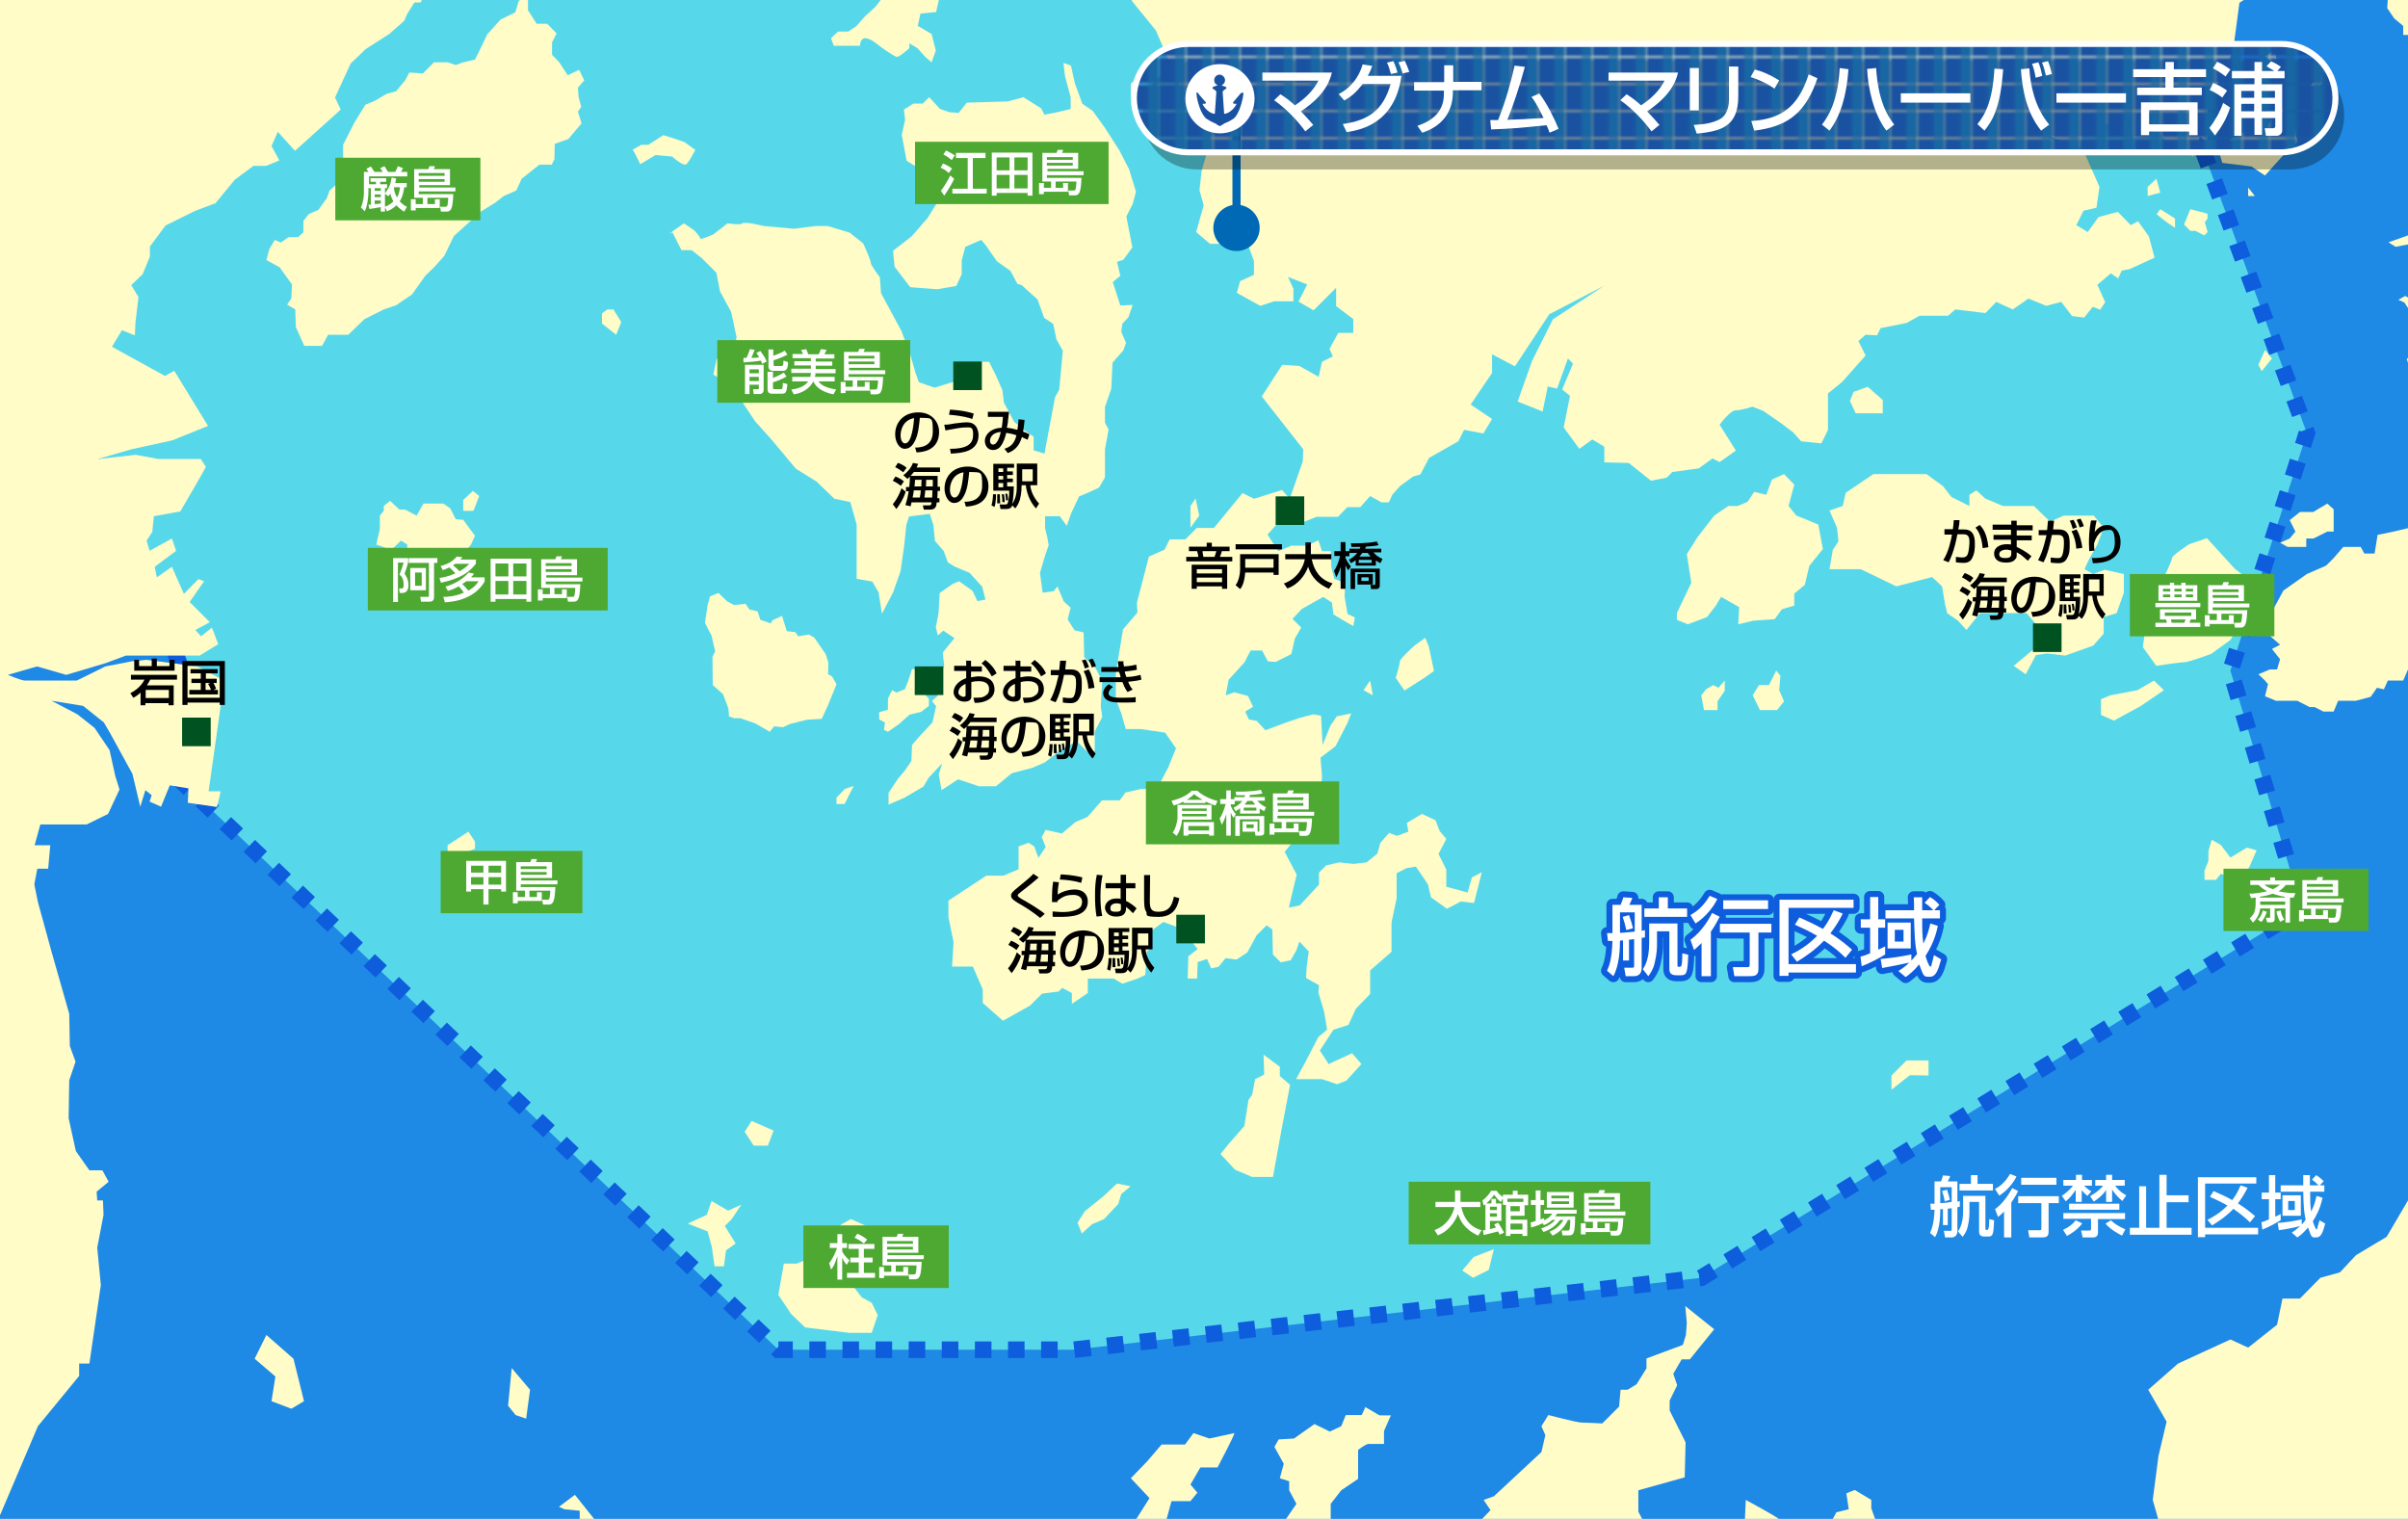 <?xml version="1.0" encoding="UTF-8"?>
<svg xmlns="http://www.w3.org/2000/svg" width="800" height="504.6" version="1.1" xmlns:xlink="http://www.w3.org/1999/xlink" viewBox="0 0 800 504.6">
  <defs>
    <style>
      .cls-1 {
        fill: #005221;
      }

      .cls-2 {
        fill: #57d8ea;
        stroke-dasharray: 5.5;
        stroke-width: 5.5px;
      }

      .cls-2, .cls-3 {
        stroke: #0d5ddd;
      }

      .cls-4 {
        fill: #fff;
      }

      .cls-5 {
        fill: #1966a4;
      }

      .cls-6, .cls-7, .cls-3, .cls-8 {
        fill: none;
      }

      .cls-9 {
        isolation: isolate;
      }

      .cls-7 {
        stroke: #fff;
        stroke-width: 2px;
      }

      .cls-7, .cls-3 {
        stroke-linejoin: round;
      }

      .cls-3 {
        stroke-width: 4px;
      }

      .cls-10 {
        fill: #4ea932;
      }

      .cls-11 {
        fill: url(#_新規パターンスウォッチ_1);
      }

      .cls-12 {
        fill: #1f89e6;
      }

      .cls-13 {
        fill: #0069b5;
      }

      .cls-14 {
        fill: #1a52a2;
      }

      .cls-15 {
        mix-blend-mode: multiply;
        opacity: .3;
      }

      .cls-8 {
        stroke: #0069b5;
        stroke-width: 2.7px;
      }

      .cls-16 {
        fill: #fffcc8;
      }

      .cls-17 {
        clip-path: url(#clippath);
      }
    </style>
    <clipPath id="clippath">
      <rect class="cls-6" width="800" height="504.6"/>
    </clipPath>
    <pattern id="_新規パターンスウォッチ_1" data-name="新規パターンスウォッチ 1" x="0" y="0" width="8.5" height="8.5" patternTransform="translate(160.5 226.4)" patternUnits="userSpaceOnUse" viewBox="0 0 8.5 8.5">
      <g>
        <rect class="cls-6" width="8.5" height="8.5"/>
        <rect class="cls-14" x="0" width="8.5" height="8.5"/>
        <rect class="cls-5" x="4.8" width="3.8" height="8.5"/>
      </g>
    </pattern>
  </defs>
  <!-- Generator: Adobe Illustrator 28.7.9, SVG Export Plug-In . SVG Version: 1.2.0 Build 218)  -->
  <g class="cls-9">
    <g id="size">
      <g class="cls-17">
        <rect class="cls-12" x="-47.6" y="-7.6" width="975.4" height="687.6"/>
        <polygon class="cls-2" points="43 243.1 258.6 448.4 356.8 448.4 565.2 424.5 764.7 301.9 741 222.8 766.4 143.9 719.6 16.6 491.1 -54.4 417.6 -38.1 92.8 -34.7 0 65.1 62.9 229.2 43 243.1"/>
        <g>
          <path class="cls-16" d="M485.4,299.5l4.3.5,2.6-10.2-3.3,1.7-1.4,5-7.1-1.9v-5.7l-2.6-5.2,2.6-5-2.2-2.6-1.4-3.6-4.5-2.1-5,3,.5,2.9-3.8,1.4-2.6-1-2.9,3.3-1,3.6-3.6,2.9-4.3.5-4.8-.5-4.3,1-2.4,2.4v4l-6.4,6.9-3.6.7,1.2-5.2,1.4-5.7-4-7.6,3.1-3.8,3.6-1.4,2.4-3.3,2.6-6.4.7-10.2-.5-6.2,5-3.8,4-7.8,1.2-3.1-4.8,1-2.1,3.1-2.6,6.4-.5-9.7-2.6-.5-4.5,1.2-5,1.7-6.4,2.4-2.9-3.1-2.6-.5-1.2-2.6,2.6-1.6-1.7-3.6-4.5-1.2-2.9,1,1-5.2,5.2-5.7,2.1-4h3.8l1.9,3.6,2.6.2,5.2-2.6,1.2-5.2,2.1-3.6-2.9-2.9,3.1-3.3,7.1-4,2.9,1.9.5,3.9,3.3,2,3.3,1.9.5-2.9-2.4-1.1-1-5.8.2-4.5-3.6-1.4-1-3.9-.2-5.3h-2.9l-1.2-3.6-3.8,1.8h-5.2l-4.3,1.8-3.6-5.5,4-4.5,6.2-1.4,2.1,1.6,4-1.6h7.1l3.1-3.2h4.3l3.3-3.7,3.8,2.1h2.4l1.2-2.6,2.6-2.9,4.3-3.1,2.4-.7,2.9-5.5,9.7-5.5,1.9-3.8,6.4,1.2,2.9-4.8-7.1-4.8,7.1-10.5v-6.2l7.6,4,11.4-17.3,18.3-9.5-17.1,11.2-6.9,13.8-4.8,13.5,8.3,3.3,1.7-8.3,3.1.7,3.6-10,1.7,1.7-3.6,8.6,2.6,2.1-2.1,10.5,5.2,7.1,4.3-3.1,4,2.4v5.2l8.1.2,7.4,5.9,5.2-1,1.9-1.9,8.8-1.2,4.5-3.3,2.4,1.2,5.4-3.8-5.4-8.6s3.5-4.8,5.4-4.8,5.5-1.2,5.5-1.2l3.6,1.4,6.2,4.3,3.8,2.9,2.6,2.9,6.7.7,2.2-4.5v-12.1l4.7-3.8,7.8-8.8-2.4-4.8,2.4-2.1,3.8.2,1.2-2.4,8.6-1.7,4.3-2.4h9.5l2.4-2.1,10,1.2,3.6-3.7,5.5,2.5,5.2-3.6,5.9,2.4,5-1.3,3.6,4.7,4,.5,2.9-3.6,2.4,1,1.7-2.5-2.6-5.8,4.5-3.8,2.4,1.7,1.2-2.6,2.6-.5,8.3-3.8-1.9-7.1-3.6-5-2.4,1.3-4.3-4.4-6.4,1.7-3.6,5-3.8-2.3,2.4-4.8,4.3-1,1-6.9-4.8-10.9-6.9-1.9-5.9-4.3,11.2,3.8,1.2-5.2,4-2.2,7.6-.5,5.2,4.8,4.8-.2,2.9-1.9,3.1,3.8,5.5,1.7,3.1,2.9,2.4-6.7,2.6,2.4v-15l6.2-9.3,2.4-8.3,1.9-14.2,4-2.5-2.9-6.4,2.9-1.7,3.5,6.1,14-3v-6.4l10.2-2.7,3,3.8,3.4-3.8,9.9,8.3v-2.3l3.4,2.3-1.9,3.8-.4,6.3,2.3,3.4,3,2.5v3h7.6l2.1,5.7v5.5h4.7l2.3-2.1v-4l3-.8v-4.2l4.2-1.1,4.7,4.2.9-4.5,3.2-2.1,3.4-4.6,6.8,3.7L845,0h-1.3l-3.6.9L839.1,0l-1.1-5-2.5-2.1,3.4-2.7,1.3,1.6,2.1-.2.6-4.5,2.1.4,2.5-3.2,1.7,3h6.4l3.6-4.4-1.9-2.8-1.5-3.8,1.1-1.3,2.3,1.5,1.7-1.5,5.5,1.7-1.9-5.1,3.2-.9h4.4l1.5,1.1,8-1.1h5.7l3.2-4.2,2.3-3.2-1.9-3.8v-5.5l1.9-1.3v5.7l1.5,3.4,5.5,3.2v1.1l-4-1.5-.9,2.3,4.9,4.9h11.9l6.3-4.9,3.6-.8,5.7-8.7,7.4-2.3,4-4.7v-4.8h-218.8l8.6,46.2-357.3-1.6,5,10.3,7.8,9.6,4.3,10,3.9,9.3,7.8,6.4,2.1,11-2.9,10-.7,6.4,1.4,5-2.5,8.9,4.6,3.9h4.3l2.1-6.4,6.1,6.4,2.1,5.7v4.6l-4.6,2.1-1.1,3.9,7.8,4.3,4.6-1.5h6.4v-4.2l-1.8-3.9,6.4,2.5-2.9,5.7,5,2.9,7.5-7.5v6.1l5.7,4.3v4.6h-5l-2.9,5.3,1.1,2.5-3.6,1.8-1.1,5-6.4-3.6-5.7-.4-6.8,10.5,13.8,17.6-.2,4-4.3,12.4-2.6-2.9-9.3,2.9-3.8-1.9-9.5,11.6h-5.7l-3.8,3.8h-5.2l-1.7,3.4-5.2,2.3-4,15.4.2,3.2-4.8,5.6-2.4,14.5v8.6l1.9,5,1.4,5h5l8.1,1.2,3.6,5.2-2.6,6.4-2.1,4-1.9,3.1h-5l-5.2,1.2-1.9,2.6h-5.9l-4.8,5.5-4,1.7-4.5,3.8-5.4-1.2-1.3,2.4,1.3,3.3-2.4,3.6-1.4-3.8-1.9-1.2-3.3,1.2v7.6l-5,2.1h-5.7l-12.6,8.3v5.5l1.7,8.3-.5,8.1h6.9l3.3,7.6v4.5l6.7,5.9,9-5,4-4,5.5-.7,1.2-1.2,3.2,1.7v3.6l5.3-3.6v-4.8h8.6l2.9,1.7,5-1.7,2.6-1.2.5-7.6,1.5-1.9v-5.2l4-2.9,5.2,1.9,3.6,3.8,2.6,3.3-3.1,2.4-.2,7.4h3.1l.2-5.5,3.1-1,1.4,3.1,2.4-.5,2.4-2.9,3.6.5,3.6-2.4,3.1-5.7,3.3-3.3,1.9,1.4.2,8.3,2.6,2.6,3.3-.7,1.9-3.3,1-2.9,3.1,3.3-.7,5.2-.2,3.6,4.3,2.4-.2,2.4,1.9,6.4.5,2.9.5,3.1-2.9,2.4-4.3,8.3-3.1,5.7h8.6l5,1.7,3.1-1.2,5-5.5-3.1-3.6-7.8,3.6-2.9-4.5,4.5-6.9,5-1.6,2.4-5.3,4.8-5v-7.8l7.1-6.2v-9.7l1.7-8.1v-8.3l3.3-1.7,3.1-.5,4,5.9,1,4.3,5.3,3.8,5-2.6Z"/>
          <polygon class="cls-16" points="615.8 130.2 614.6 133.2 616.5 137.3 620.5 137.3 625.5 137.3 625.5 132.9 620.5 128.5 615.8 130.2"/>
          <polygon class="cls-16" points="596.1 197.2 599.6 194.3 601.1 188 605.6 182.4 604.1 174.3 599.6 172.4 596.8 171.3 594.2 168.1 596.1 161 592.7 157.5 588.7 159.3 586.8 164.4 582.8 163.4 580.6 166.7 577.3 168.1 574.2 168.1 569.5 171.3 564 178.4 560.4 184.1 561.9 193.6 557.1 203.7 557.1 205.9 560.7 207.4 567.1 205 569.9 201.4 571.8 198.3 577.8 201.7 577.5 207.4 582.5 206.2 589.6 205.7 592 202.4 596.1 201.2 596.1 197.2"/>
          <polygon class="cls-16" points="569.1 227.6 566.8 229 565.2 231 566.1 235.9 570.6 235.9 570.6 233 573 229.5 573 226.1 570.9 228.5 569.1 227.6"/>
          <polygon class="cls-16" points="590.1 222.8 587.7 227.6 584.4 227.6 582.3 231 584.7 235.9 590.4 235.9 592.7 233 591.1 229.3 591.5 224.5 590.1 222.8"/>
          <polygon class="cls-16" points="698.9 210.5 698.9 205 703.2 203.7 705.6 196.9 705.6 190.7 699.2 189.3 695.4 190.7 692.5 189.1 694.2 185.5 696.8 180.9 698.9 175.3 695.6 171.3 685.6 171.3 681.1 173.3 675.7 168.1 665.4 168.1 659.5 165.6 656.6 162.9 654.3 164.4 654.3 168.1 648.3 165.1 645.5 161.5 640 157.5 631.5 157.5 622.4 157.5 613.2 163.7 612.2 168.1 607.8 169.6 610.3 175.3 610.8 179.8 608.9 182.7 607.8 189.1 618.2 189.1 630 194.8 641.9 191.7 645.2 194.8 646.2 200.7 646.9 203.7 650.5 206.2 653.3 209.3 657.8 203.7 673.3 203.7 680.2 211.9 669 221.2 673 224 676.4 217.6 680.2 217.1 686.1 217.8 695.4 214.5 698.9 210.5"/>
          <polygon class="cls-16" points="453 229.3 456.1 231 455.2 226.1 453 229.3"/>
          <path class="cls-16" d="M473.5,211.9l-3.6,2.6s-4.8,4.3-4.8,5.2-1.4,5.5-1.4,5.5l2.9,4.2,6.9-4.4,2.9-2.1-1.7-8.1-1.2-2.9Z"/>
          <polygon class="cls-16" points="397.2 165.6 395.5 168.1 395.5 175.3 398.4 171.3 397.2 165.6"/>
          <polygon class="cls-16" points="416 363.7 414.8 365.4 413.4 374.1 408.4 379.8 405.5 383.4 410.3 388.6 416 391 422.9 391 425.7 375.6 428.6 360.4 425.2 357.5 425.2 354.4 419.8 350.4 420 357 417 358.5 416 363.7"/>
          <polygon class="cls-16" points="485.8 422.1 489.4 424.5 494.6 421.9 496.3 415 489.6 417.6 485.8 422.1"/>
          <polygon class="cls-16" points="371.1 393.2 366.6 397.4 360.4 402.4 358 406.2 359.4 409.8 362.8 406.7 366.8 405 371.5 400 372.5 396.7 375.6 394.1 371.1 393.2"/>
          <polygon class="cls-16" points="277.7 408.1 281.3 411.4 286.5 413.1 289.6 411.4 289.6 408.1 282.7 405 279.8 406.6 277.7 408.1"/>
          <polygon class="cls-16" points="267.5 441 282.2 442.8 289.6 442.8 291.6 436.9 289.6 432.8 286.3 431 282.5 426.1 279.8 423.2 276.3 417.3 270.6 417.3 264.7 419.8 260.4 419.8 258.6 430.2 262.9 436.6 267.5 441"/>
          <polygon class="cls-16" points="247.4 376 250.4 380.6 255.1 380.6 257 375.6 249.7 372.4 247.4 376"/>
          <polygon class="cls-16" points="246.3 400.2 241.9 402.2 236.4 399 234.8 403.6 228.5 406.5 235.1 409.1 236.5 414.3 237.4 420.7 240.5 420.7 241.2 415.4 244.4 413.1 240.8 407.3 243.1 405 246.3 400.2"/>
          <polygon class="cls-16" points="277.9 265 277.9 267.1 280.6 267.1 283.6 261.1 280.7 262.1 277.9 265"/>
          <path class="cls-16" d="M223.4,77.2l3,5.9h3.4l3.4,2.7,4.8,4.8,1.2,6.2,3.7,6.8,1.8,8.4-1.1,6.1-5.5,1.1-1.1,5.2,5.2,3.4,4.1,5.3,4.6,6.9,5.3,5.9,8.2,9.8,6.9,4.3,5.9,5.7,5.3,1.1,2.1,7.5v18l5.2.9,2.1,3.6,1.1,7.1,3.7-7.1,2.5-7.1,1.2-8.5.7-6.8.9-2.8,6.9-.9,1.2,3.7.5,5.3,2.9,3.3,1.4,3.8,2.2,1.4,5,2.1,4.2,4.6,1.1,4.3-2.7.5-1.6-3.4-4.5-3.2-2.1.9-4.3,3-.4,6.8-.9,4.6.7,2.7,1.8-1.6,3.7,2.5-3.9,4.8.5,4.5-3.4,4.9-.5,2.9,1.8,2-2,1.8,1.4,1.7-1.2,5.4-4.3,4.6-2.5,2.9-.2,5.3-2.1,3.1-2.5,3-3,4.5v3.9l5.3-2.3,6.3-3.7,1.7-2.9,4.5-4.8-1.1,3.7.9,5.2,5.5-3.6,6.9,2.3h5.7l5.2-4.3,6.8-1.8,4.2-1.8,5.3-4.1,5.3-3,4.8,4.8,1.2-1.6v-6.4l2.5-4.8-.5-3.6.5-8.3-2.1-4.1-3.9-3.9-.2-8.2-3-.7-2.3-3.6,1-3.9-2.3-2.1-2.1-5-1.2,1.6-3.7.5-.4-2.9-.5-3.7,1.7-5.7,1.2-3.5-.4-2.3-.8-3.3v-4h4.9l2.3,3.2,1.4-4,2.7-5.8,2.7-1.1,3.9-1.8,2-3.4v-9.3l1.2-6.6-1.2-2.3v-5.2l2.1-6.1.4-8.6,3.6-4.1.9-2.5-1.6-3.7.4-2.7,2-2.1,1.4-4.1-4.1.2-2.5-7.8,2.5-2.1-1.1-4.6,2.1-.7,3-4.1-2-10.3,2.1-4.1,1.1-4.1-2.3-7.5-3.2-6.2-4.8-7.5-4.1-5.7-3.4-2.3-2.5-6.8-1.3-5.9-2.5-.9.5,4.3,1.9,7.1v3.9l-5,1.2-3.7.7-1.1-2.1-5.9-3.7-5.2,1.4-6.8.2-6.8.2-2.7,3.4-3-.2-3.2-1.1-3.6-3.9-2.1,2.1h-3.1l-3.2,2,.4,3.4-1.1,5,1.6,8.6,5.4,3.4,6.2,5.5-1.2,4.6-3.4,5.5-5.3,6.1-6.2,4.8.5,5.3,5.2,6.8,8.9.7,6.4-1.1,1.8-3.9v-4.6l1.2-4.5,5.3-2.3,1.5,1.8,3.7,5.3,4.5,3.2,2.3,4.3,1.4.4,5.3,4.8,2.2,6.1,3,2,1.1,5.2,2.1,3.7-1.2,13-1.4,2.5-3.5,18.7-3.6-1.1v-4.5l-2.9-2-3.6-3-3.4-6.4-.5-4.1-2.1-4.8-2.3-4.6h-2.6l-4.6,3.4-4.5,3.2-6.4,2-5.2-1.8-1.1-3-1.8-6.2-2.9-7.8-2-3.7-4.8-8.9-.4-5.3s-3-3.9-3-4.8-2.5-6.4-2.5-6.4l-4.5-3.6-7.3-2.2h-4.1l-7.1.9-10-.9s-6.4-1.6-7.1-.9c-.7.7-5,0-5,0l-4.6,3.6s-4.5,2.1-4.5,1.4-2-2.7-2-2.7l-3.4-2.3-4.8,3.4Z"/>
          <path class="cls-16" d="M282,15.2h3.7s0-2.5,1.8-2.5,4.6,2.5,4.6,2.5c0,0,5,3.7,5.9,3.7s4.1-2.9,4.1-2.9v-1.6l2.7,1.6,2.6,2.9,2.1,1.8,1.4-3.9-1.4-5.5-4.6-2.7.9-4.1,5.2-.5,2.1-9.3,3.7-2.3-17.8,1.2-3.9,3.2-4.3,5.5-3.6,3.3-2.7,3.1-2.7,1.8h-3.4l-2.3,2.2.9,2.5h5Z"/>
          <polygon class="cls-16" points="206.4 107 203.8 102.8 201.8 102.8 200 104.1 200 107.5 204.7 111.2 206.4 107"/>
          <path class="cls-16" d="M212.8,54.5l5-3,5.5.5s3.8,3.5,4.8,2.5c1-1,2.9-4.7,2.9-4.7l-3.6-2.6-4.1-1.4-2.9-.9-5,3.2h-2.3l-2.9,1.6.9,1.6,1.6,3.2Z"/>
          <polygon class="cls-16" points="295 243.1 298.6 240.6 302.2 237.4 306 236.5 308.6 234.5 308.6 232.1 307.4 230.9 308 229.7 305.3 228.3 306.2 224.6 305.3 222.3 303 222.3 301.6 226.6 300.6 229 297.8 230.1 296.4 229.3 295 232.1 295 235.8 292.1 236.6 292.1 239 294 240 293.7 242.5 295 243.1"/>
          <polygon class="cls-16" points="260.1 241.6 262.5 240.5 268.1 239.1 273 238.8 275 234.5 277.9 227.3 276.4 224.7 275.1 224 275.2 220.1 274.3 217.3 270.5 211.8 268.7 210.8 265.2 211.4 264.2 210 261.4 209.7 259.8 204.6 256.6 206.1 256.1 207.1 252.6 205.9 251.7 203.1 249 202.5 247.7 200.6 243.9 201 241.6 199.8 238.7 197 235.9 198.1 235.1 201 234.2 206.9 236.4 211.2 237.6 216.4 236.7 218.2 236.8 227.6 240.2 230.6 242 235.4 242.2 238 243.9 238.6 246 238.6 251.1 240.4 255.7 243.1 257.2 241.3 260.1 241.6"/>
          <polygon class="cls-16" points="157.1 163.1 153.9 166.1 153.9 169.7 157.3 169.7 159.2 164.8 157.1 163.1"/>
          <polygon class="cls-16" points="153.9 172.7 151.4 172.5 149.6 168.9 147.3 167.3 140.7 167.3 138.4 171.3 134.6 169.3 132.7 169.3 129.6 166.4 127.5 168.1 127.5 169.7 126.2 171.3 126.2 175.7 125 180.9 130 182.7 133.2 179.6 135.3 180.9 135.3 184.6 134.1 186.6 137.5 186.6 141 186.6 143.5 182.7 148.5 182.7 153.9 183.9 156.5 180.9 157.8 178 153.9 172.7"/>
          <polygon class="cls-16" points="136 24.1 134.6 26.7 131.6 30.3 128.4 31.2 124.5 33.5 121.4 34.8 117.7 40.8 114 48.1 114 54.7 114 59.2 109.5 63.3 108.6 65.8 105.8 69.7 102.6 71.1 100.8 73.4 100.8 77.2 99 78.8 95.8 78.8 93.3 80.6 91.3 79.7 89.5 82.7 88.5 86.4 92.9 88.8 97 94.5 96.8 99.1 95.4 101.2 98.1 102.8 98.3 108.7 101.1 114.9 107 114.9 109 111.2 115.7 111.2 121.1 106 127.5 102.8 131.6 101.4 136.9 97.8 141.3 91.6 144.4 88.6 147.6 85 150.8 78.4 156.9 72.9 159.9 70.2 164.7 67.2 167.4 65.1 171.5 63.3 173.3 59.4 179.2 54.7 183.3 54.7 184.2 52.9 184.3 47.8 188.8 46.2 193.2 41 192 37.1 193.1 35.5 192.2 32.1 192 29.1 194.1 26.7 192.4 23.2 188.6 25 185.8 20.7 183.4 18.2 183.4 14.1 184.9 11.1 181.8 7.9 178.3 7.9 175.4 3.4 175.4 -.9 172.4 .2 171.2 4.1 166.3 6.5 161.9 11.4 159.4 16.6 157.8 19.8 153.9 20.7 151.4 21.6 148.7 20.7 144.2 20.7 140.5 24.4 136 24.1"/>
          <polygon class="cls-16" points="148.7 280.8 148.7 283.4 153.9 283.4 157.8 282 157.8 279.6 155.6 276.3 148.7 280.8"/>
          <path class="cls-16" d="M12.6,473.8l13.7-16.7v-4.1h3.4l3.8-26.1-1.2-12.4,2.1-10.9-.2-4.8h-1.9l-.2-2.9,4-3.3-2.1-3.8h-4.3l-4.5-6.4-2.4-10.9.2-12.6,2.1-6.2-1.9-5.2-.2-10.7-5.9-20.7-4.5-16.4-1.2-5.9,1-5.2h3.6l.7-7.8h-5.2l1.9-6.9h15.4l7.1-3.5,3.8-8.1-1.4-4.5-1.9-8.6-5-7.4-5.7-4.5-8.6-4.5,10.5,1.7,6.9,5.5,2.1,3.6,7.4,13.5,2.6,10.9,1.7-5.5,2.1,1.7-.7,2.1,3.8,1.7,2.9-7.1,6.2,1-.2,4.8,9.7,1.4,1.2-5.2h-4l5.2-36.8-9-4.7-16.9-2.2-4.8.5-8.8,1.7-9.5,4.7H8.3c-1.2,0-5.7-1.9-5.7-1.9l9.7-2.8,9.7,2.8,13.1-3.9,6.7-2.5h24.5l6.2-3.8-2.1-5.5-3.6,2.9-1.9-2.1,4.8-2.6-6.7-6.7,4.8-6.9-1.9-.7-4.8,4.9-4-9-5,3.5-.7-3.5,7.1-5.3-1.4-4.1-7.4,4.1-1-3.4,1.9-2.9.5-5.2,8.8-1.6,6.4-11,2.1-3.8-1.7-2.6h-14l-7.6-1.4-12.6,1.4,11.4-3.3,13.3-2.9,11.9-4.8-11.2-18.3-3.1,1.7-17.6-9.7,3.3-5.5,4.3,1.7.2-4.2,1-8.5-2.4-4,3.8-3.6,2.4-5.9v-3.3l5.2-7,9.7-4.8,6.9-2.6,6.4-7.8,6.2-4.6h4.2l4.4-1.8-2.6-4.8,2.1-4.7,5.7,6.3,15.2-13.7-1.9-4,5.2-11.3,5-4.8,7.8-5,5-4.4,1-2.3,2.4-3.8h2.1l1.4-3.6v-4.5l-251.3-4.3-6.2,464.9h6.1v64l65.9,4.5,13.6-8.3L0,503.4l12.6-29.6Z"/>
          <polygon class="cls-16" points="710.1 229.3 701.1 231 698 232.3 698 237.5 702.3 239.4 711.3 234.5 718.9 229.3 715.6 226.1 710.1 229.3"/>
          <path class="cls-16" d="M734.8,217.1l6.2-4.5,4.3-6.9,2.9-5.7v-6.7l-5.7-4.3-9.3-10.2-5.9,2s-5.7,3.7-5.7,4.6-2.6,6.2-2.6,6.2l-5.7,4.8v8.6l-1.4,10,4.5,6.2s7.8-1.2,9.3-1.2,9.3-2.9,9.3-2.9Z"/>
          <polygon class="cls-16" points="628.4 357.3 628.4 362 634.5 357.2 640.7 357.3 640.7 352.3 633.4 352.3 628.4 357.3"/>
          <polygon class="cls-16" points="755.6 16.6 752.5 18.7 757.1 22.7 755.6 16.6"/>
          <polygon class="cls-16" points="771.5 24.8 767.9 28 767.9 31.2 771.5 27.8 771.5 24.8"/>
          <polygon class="cls-16" points="716.4 59.4 713.5 62.1 713.5 65.1 717.7 64 716.4 59.4"/>
          <polygon class="cls-16" points="722.6 75.7 722.6 72.6 717.7 69.5 716.5 71.2 719.8 73.8 722.6 75.7"/>
          <polygon class="cls-16" points="733.4 71 727.7 69.5 725.6 74.6 727.7 76.7 729.4 76.7 732.3 78.2 733.4 77.1 732.5 73.8 733.4 72.6 733.4 71"/>
          <polygon class="cls-16" points="759.6 50.4 763.3 47.1 762 41.4 759.7 39.4 757.1 40.9 757.1 38.4 754.8 39.2 753.7 41.4 748.4 42.4 741.2 46.2 737.2 50.4 738.3 54.1 748 55.3 752.5 58.3 759.6 50.4"/>
          <polygon class="cls-16" points="746.9 62.3 746.9 65.1 749.1 65.1 746.9 62.3"/>
          <polygon class="cls-16" points="750.3 121.2 751.4 123.3 754.8 119.1 752.5 116.3 750.3 121.2"/>
          <polygon class="cls-16" points="760.7 172.8 762.6 176.6 760.7 178.9 757.5 180.3 760 181.7 766.2 181.7 766.2 178.9 768.6 178.9 773.2 176.6 775.3 176.6 775.3 174.3 775.3 170.1 775.3 169.2 773.2 167.3 768.5 170.1 764.1 170.1 760.7 172.8"/>
          <polygon class="cls-16" points="756.1 232.8 763.2 232.8 767.3 234.9 769 234.9 771.9 236.4 775.3 236.4 776.8 232.8 782.7 232.8 787.6 231.5 789.7 228.5 792 229 793.3 226.1 798.4 226.1 800 222.4 805.6 222.4 809.4 222.4 811.5 217.6 815.8 216.9 818.1 214.6 821.7 213.5 827 205.7 834.4 201.2 834.4 193 829.5 193.6 828.3 190.7 824.4 189.4 821.9 189.4 823.4 187.5 821.7 187.2 819.6 187.2 821.7 185.4 821.5 182.6 817.5 180.1 813.2 178.9 811.3 176.6 809.8 174.5 808.8 173.5 810 170.1 812 169.2 806.7 170.1 804.1 174.5 795.2 176.6 789.9 177.7 788.9 183.9 785.5 183.9 784.3 181.7 778.5 181.7 775.3 185.4 772.8 187.9 766.4 190.7 758.6 196.2 754.1 204.5 754.1 211.2 757.5 214.2 754.8 215.6 757.5 219 756.5 222.4 754.1 222.4 750.3 224 752.5 226.1 753.5 227.3 752.5 231.3 756.1 232.8"/>
          <polygon class="cls-16" points="816.6 174.5 816.6 170.1 814.2 170.9 811.8 173.5 813.4 174.5 816.6 174.5"/>
          <polygon class="cls-16" points="828.7 179.3 825.1 179.3 826.9 182.8 828.7 181.7 828.7 179.3"/>
          <polygon class="cls-16" points="823 173.7 823 170.9 818.7 170.9 819.6 174.5 823 176.6 823 173.7"/>
          <polygon class="cls-16" points="841.4 190.7 843.3 192.5 844.6 195.5 848.4 196.6 850.3 200.8 851.6 200 851.6 193.4 854.5 190.7 854.5 187.2 857.1 185.8 862.6 185.8 865.1 182.8 867 178.1 864.5 175.3 861.3 174.5 857.9 174.5 853.9 176.6 851.1 175.3 845.2 172.3 843.5 169.2 842.2 167.3 840.8 167.3 840.1 170.1 838.2 170.9 835.2 172.3 832.5 172.3 826.9 170.9 825.9 170.9 830.2 177.5 838.2 182.8 841.4 190.7"/>
          <polygon class="cls-16" points="737.8 290.3 744.8 292.3 747.3 288 749.7 282.5 746.5 281.6 741 284.9 737.8 280.7 734.8 279 733.7 282.7 733.7 286 732.4 289.2 732.4 292.3 736.2 292.3 737.8 290.3"/>
          <path class="cls-16" d="M881.8,170.9l-5.8,2-1.5,3v2.7l-4.2-.3-.9,2.8.9,2.5-2,1.3s1.6,1.5,2,1.5,5.3-1.8,5.3-1.8l8.2-5.2-.6-2.7,1.9-2.9-3.3-2.9Z"/>
          <path class="cls-16" d="M903.2,187l4.7-.6,1.6,1.3,6.1,1.8s2-3.3,2-3.7-4.9-7.7-4.9-7.7l.5-4.3-8-14.5-3.4,1.5-3.3,5.6,1,2.9-1,3.1,1.6,2.8,2.9,3.5v2.5l-5.7-2.5v2.5l2.4,3,3.4,2.9Z"/>
          <polygon class="cls-16" points="922.1 162 923.1 158.2 922.1 154.8 920.2 155.9 918.4 159.2 916.4 159.5 913.8 160.4 916.6 164.2 919.1 162 922.1 162"/>
          <polygon class="cls-16" points="927 181.7 927.8 178.9 930.1 178.5 930.1 175.4 921 178.6 920 181.1 925.1 181.1 927 181.7"/>
          <polygon class="cls-16" points="800 81.2 800 79.7 800 78.2 793.5 80.5 795.9 82 800 81.2"/>
          <polygon class="cls-16" points="854.3 26.1 851.4 30.1 855 35.2 855 36.8 853.2 41.6 855 47.7 859.4 43.3 858.1 36.9 856.4 34.1 857.5 31.2 854.3 26.1"/>
          <polygon class="cls-16" points="879.7 12.1 877.6 12.1 875.9 15.3 877.8 20.8 879.7 12.1"/>
          <polygon class="cls-16" points="835.3 54.1 835.3 59.4 831.7 58.3 829.8 62.3 829.8 65.1 829.2 66.6 833.6 66.6 835.3 66.6 834.4 71.4 835.3 74.8 839.9 75.7 841.2 79 844.1 80.1 846.3 73.8 845 71.6 842.2 67.1 842.4 62.3 845 59.4 840.6 59.4 837.8 58.3 837.8 55.7 835.3 54.1"/>
          <polygon class="cls-16" points="882.4 44.7 882.4 52.6 881.6 55 888.1 51.4 889.2 45.6 887.3 43.8 882.4 44.7"/>
          <polygon class="cls-16" points="860.8 57.5 862.2 57.5 863.3 55 861 55.8 859.9 53.4 858.6 54.1 859.4 57.5 860.8 57.5"/>
          <polygon class="cls-16" points="881.2 34.7 883.7 29.7 887.5 36 889.2 34 891.7 34.4 890.7 36.9 893.9 35.5 892.5 40.8 896.2 41.3 896.2 39.6 898.1 38.4 898.9 39.6 901.6 35.3 903.1 35.7 906.7 32.1 906.7 29.7 906 24.6 907.2 23.4 907.2 20.8 907.6 18.7 905.5 14.6 904.6 15.2 903.8 16.9 898 25.3 895.8 24.6 895.2 22.7 892.2 19.9 893.8 18.4 893.3 15.5 894.4 13.2 893.9 10.6 892.1 12.1 890.7 13 889.2 17 885.4 17.8 883.8 19.1 883.8 24.1 884.5 25.2 881.2 27.8 881.2 34.7"/>
          <path class="cls-16" d="M892.7,144.2l4-.9.7-1.7,3.3-.4v-1.5l-1.4-3.4-1.8-4.5-1.9-4.5.4-3.4,1.5-2.6-1.1-4.9v-4.9c0,0-3.5-2.1-3.5-2.1l1.6-2.5,4.8-.9,3.9-3.9,2.9-4.2,2.8-4.9,3.2-2.7,3.2-8.6v-5.6l2.6-4.1v-3.9l2.5-2.7.9-5,1.1-3.2,1.7-6.4,1.1-1.6,1.9-3.8-2.6-1.8-1.6-3.6-3.6-.7-3.6-4.3h-2.5l-1.3,5.1s-1.6.2-1.6-.2-1.3-2.9-1.3-2.9l-2.3,3,.9,1.3h-2.7l-5.5,6.4v3.3c0,0-5,1.5-5,1.5l-1.8,4.2-6.2,5.6-3.3,3.9.4,2.5,2.6,1.5-2.6,3.6-3.5,3.6-.9,3.3-2.5,2.1,1.7,1.2v2.6c0,0-2.2,2.4-2.2,2.4l-1,1.7-2.7-1.5-1.5-3-3.1-1.8-1,.3.2,3.3-1.1,4.2-1.1-.3.8-3.4-1.7-1.2,1.1-2.5-.8-4.5,1.7-2.6,1.3-1.7-2.1-2.1-.5-1.6-.6-2.7-3.2.6-1.6-1.8-1.7,1.3-.7,3-2,3h-1.7c0,0-2.4,1.3-2.4,1.3l.5,2-2.2.3-2.9,4,2.7,4.8,2.5-1.6h1.3v3l-5.9-.3-4.2-.6-2.7,1-3-.9-4.5,1.3-1.3-.5-1.4.8-.2,2.4-1.5,1.3.3,2.2s-1.3.3-1.3,0-1.1-3.7-1.1-3.7h-1.6l-.6-2.4-4.4-2.1,2,3.6v2.8c0,0,2.7.2,2.7.2l.9,2.5-.9,1.8-.9,1.3-1.8,1.8-7.8-4.5v-2l-1.6-.9-4.5,2-2.7,2.7-2.3.9-3.2-1.9-2.3,1.3,2,.9,2.1,3.2.5.9,2.7-.8,3.1,3.8.2,5.1.2,3-1.6,1.3-4.2.9-2.2,1.3,2,6.8,2.7,3.8,5.4,9.2,7.5,9,2.8,2.2,4.1-1.5h1.4c0,0,4,4.4,4,4.4l2.7-2.7h3.2c0,0,1.7,2.2,1.7,2.2l7.1.5h1.8v-1.4l2.7,1.4,2.7-2.3,4,1.2,2.5-4.7,2.2-1.5.6,1.1,5.5-2.3v-1.2l2.9.6,2.8-.5,1.5-.9,3.9-.2,3-1.7,5.9,2.1,6,1.3Z"/>
          <polygon class="cls-16" points="825.3 82.8 827.3 85.6 826.3 82.4 827.3 79.2 825.3 82.8"/>
          <polygon class="cls-16" points="936.3 -5.2 936.3 -13.5 932.2 -15.9 927.8 -25.4 919.3 -25.4 925.9 -20.8 929.2 -15.9 933.2 -5.2 936.3 -5.2"/>
          <polygon class="cls-16" points="930.1 32.1 925.1 29.2 921.6 31.2 921.6 34.9 931.7 34.9 930.1 32.1"/>
          <polygon class="cls-16" points="1010.8 372.3 998.7 360.4 995.3 362 982.4 347.3 976.7 325.7 967.6 316.6 962.7 302.2 961.9 292.3 956.2 292.3 954.7 305.1 955.8 310.9 949.8 314.7 950.9 298.4 946.8 288.9 938.6 283.4 935.4 280 935.4 277 931.4 273.6 929.5 270.3 929.5 266.5 927 263.7 927 260.3 925.2 260.3 923.1 256.5 923.1 254.4 921.7 253.1 918.7 260.5 915.3 274.3 912.3 280.2 910.9 278.9 908.5 282.1 904.5 283.4 902.2 289.1 902.2 290.4 897.9 294 895.4 291.9 892.1 291.2 889.5 286.8 887.8 285.3 884.6 287.8 882 288 878.5 286.4 874.2 288.1 870.6 286.2 868.1 287 865.1 285.7 858.5 289.1 860 291.2 863 291.2 865.3 295.2 864.7 299.1 863 300.5 865.7 300.5 867.4 304.1 873 300.1 879.8 298 881.6 299.1 883.3 298 887.8 299.9 890.3 301.8 894.6 300.8 898.5 302.4 902.2 301.6 903.2 305 904.3 308.8 904.6 308.8 903.9 311.6 905.1 323.8 906.2 329.1 903.9 334 898.5 334 893.3 337.4 895.2 340 893.3 362 893.3 366.3 882 370 871.3 366.3 855.8 373 834.4 379.5 830.4 374.5 819.4 379.5 819.4 392.4 800 398.8 792.9 410.9 782.7 417 777.4 422.7 770.9 424.5 764.1 431.4 758.3 431.4 756.5 440.1 746.9 447.7 741 445 723.6 453 713.7 461.7 719.8 472.3 717.1 483.7 715.2 498.3 719 511.7 716 529.2 708.4 551.9 702.7 573.5 699.3 587.1 696.3 596.2 690.2 604.2 1016.4 604.2 1019.5 379.5 1010.8 372.3"/>
          <polygon class="cls-16" points="608.9 504.6 611.9 509.4 613.4 514.2 625.3 511.2 621.7 501.1 621.7 498.3 616.2 495 613.4 496.1 614.2 501.4 610.1 502.4 608.9 504.6"/>
          <path class="cls-16" d="M585.6,525.6l12.1,5.1-3.8-26s-2,.8-2.8,0c-.8-.8-11.1-6.4-11.1-6.4l-.3,6.4-9.6,5.6-5.6,8.6,5.1,9.9,5.1,4.8,2.8-1.5,6.1,1.5,2-7.8Z"/>
          <path class="cls-16" d="M440.1,556.7l-6.8-.5-2.3,3-4,1.5s-6.6-3.3-7.3-3.3-3.8,1.5-3.8,1.5l-8.8-3.3-1.5,4.5-5.5,1.3,3.5,7.8,3.5-2,9.1,4.3h2.8l7.8-2.8,6.6-6.8h9.3l4.5-2v-4.3l-3.8-1.5-3.3,2.5Z"/>
          <path class="cls-16" d="M453.7,467.3l-1.3,2.8h-5.3l-1.5,3.7-3.8,1.8-5.1-2.5-6.8,4.8-5.1.3-1.4,2.5,3.1,5.6-1.3,4.8,3.1,1v3l2.4,4.5-3.5,5.1h-3.9v4.5l8.9,9.9v-5.8l3-5.3,4.6-1.3,2.3-2v-5.1l3.5-4.5,5.6-3.8v-9.6s2.5-2,3.5-2h5.1v-4.3l2.3-5.2h-3.8l-4.8-2.8Z"/>
          <path class="cls-16" d="M561.4,451.6l8.1-10-9.6-7.7.5,5.6-.3,4-1,3.3-12.1,4.5v3.3l-3.3,5.3-3,1.8h-2.3l-.5,5.6-5.6,5.6s-5.1-.3-6.8-.3-11.1-2.5-11.1-2.5l-2.3,3.7,1.3,3-1.3,5.6-15.8,14.7-3.4,1.2,2.3,3.4-5.4,5.6-12.3-.3,13.6,12.1,4.1,8.8-2,6.6,6.1,3.3,6.1,8.6,4.3-1.5,2-9.3,4.5-3.5,7.6-7.1,23,3.5,4-3.3h6.1l1.5-6.1-4.8-14.4-7.3,1.3-2-3.8v-7.1l15.4-4.3.3-11.6-5.3-10.6v-3.3l2.5-5.1-1.3-3.8,2.8-4.8h2.8Z"/>
          <path class="cls-16" d="M614.7,577.7s-10.9,2.3-12.1,2.3,2.5,8.8,2.5,8.8l-2.5,7.3-9.9-.5-14.1-1.5v10.1h45.5l-4.5-6.8-1.3-6.8,3.5-2.5.8-8.8,4-2.8,4.5-.5v-4.3l-14-1.8-2.4,7.8Z"/>
          <path class="cls-16" d="M404.5,487.5s5.6-10.6,5.6-11.4l-8.3,1.8-5.3-1.8-2.8,3.8h-7.8l-4.8,5.6-5.4,5.6,6.2,6.6-4.3,6.8-3.8,1.3v6.1l1.9-3.8,11.7-2.8,1.8-6.6h6.3l2.3-2.8-2.3-2.7,3.3-5.7h5.8Z"/>
          <polygon class="cls-16" points="363.8 528.3 367 530.3 369.2 530.3 369.2 523 364.7 524.8 363.8 528.3"/>
          <polygon class="cls-16" points="352.5 515.7 347 515.1 343.9 512.9 342.1 516.6 338.9 516.6 333.9 513.3 329.6 514.3 336.9 519 338.1 521.2 342.4 521.7 348.6 529.5 353.9 528.3 354.3 523 356.8 522 352.5 518.4 352.5 515.7"/>
          <polygon class="cls-16" points="333.8 574.9 323.2 570.5 323.2 578.9 326.6 581.8 333.6 581.8 333.6 585.2 337.4 586.3 338.6 584 333.1 578.9 333.8 574.9"/>
          <path class="cls-16" d="M340.8,540c-.5,0-4.4,1.5-4.4,1.5h-4.5l-4.5,3.5s-4.9-.3-5.2,0c-.3.3-2.8,2.1-2.8,2.1h-4.5l-3.2.6-3.9-.8-4.6-3.3v-9.3l-2.7-1-6.2,1.3-9.5-5.5-7.9.4-5,5.9-2.2,5.3-10.2,8.2v2.4l2.3,4.5.2,4.5v1.1l-1.6,2.7-7.1,5.2-6.4,2.6-5.8.9-4.6-3.8-3.2,1.4-3.8,1.4-2.2.9-5.2-2-.9-5.9-1-4.3h-3.9c0,0-3.4,3.8-3.4,3.8l-1.4,5.8-6.4,5.4-.5.9-2.1-1-5,.6-1,3,5.8,7.1-2.2,1.9-3.2,2.9-7.4,3.4-4.1-.5-7.2,3-3,1.7h-5.6l-1.8-3.8-4.8-.9-1.1,3.2-4.2-1.7-3.1-5.8,3.8-2.3.2-3,2.9-8.1-2.9-2-.3-4.5-2.6,5.9-4.8,2.6-2,2.1-4.5-.8-3.4-2.7v-2.3l-2.4-.3-2.7-3.6-1.1-5.7.9-1.2-.3-5.6-2.9-2.8v-3.1l-6.1-2.6-.7-2.7-5.5-3.9-1.2-11.2,1-1.6-2.9-3-.4-4.6-3.1-1.1-10.8,8.1s-6.1,2.4-6.3,2.3c-.3,0-7.3,0-7.3,0l-17.1-8.3-1.3-2.1-.4-4.5-2.6-5.4-5.8-1.7-4.6-3.7-2.8-.9-2.6,1.9-.7,5.4-2.7,4.1-9.9.4-3.3-1.5-.7-6.8-2.8-.9-4.2,4.5v4.7l1.9,2.7-1.9,3.6v4.8l-6.9,3.1-4.5.3-3.6-2.7-7.4-5.8s-8.3-.2-8.7.2-2.8,5.2-2.8,5.2l1.6,6.7,2.8,3.4,1,4.6.2,3.9,4.2,4.9v2.9C3.6,554.9,0,552.7,0,552.7l-7.2,6.9-7.3-2-1.9.9-3,8.4,4.7,5.5.6,14.5-1.8,10.5,3.8,5.3.7,4.2h-1.4l.5,1.6,9.1.7,3.8,4.3L0,617.7l1.2,3.4,3.3,1.7,7.3,2,6.8,7.1,1.1,3.6-.6,5.3-4.9.7,7.1,14.9,1.2,5.8s6.3-6.5,6.3-6.8.9-.9.9-.9v-2.9l3.5-1.8-1.6-5.8,6.4-6.4,4.5.3,6.8-2.6,6.9-1.5,4.7.7,1.8,3.1,5.9-.3,4.4-3.8,3.6-.5,6.2-.3,4.1,2.7,1.6,2.2,2.2,2.8-.2,4.2h4.5c0,0,1.5-4.7,1.5-4.7l4,.3,2.1,2.1,3.8-.6-4.7-1.8-6.1-6.1.5-2.2.5-10.2,1.4-2.9-1.2-2.7,5.4-5.5,4.1-1,3.1-3.7,1.9-.7-.2-1.1-2.1-1.9,3.5-1.2h3.4l4.2-1.8,3.3,1.2.2,5.1-2.3,5.8-.3,2.5,6.2-2.1,1.9-5,13.5,1.5,1.8,4.8h6.4l2.3-1.6,6.6.5,6.8,4.8,1,1.1-.7,4.8-2.1,2.8,1,1.6,3.4-1.8,1.9-3.3,3.2.5,4.4,4.4.2,3.4-11.1,10.3-3.1,4.5-.9,6.9,1.4,3.7.6,5.3h6.3c0,0,3.1-5.7,3.1-5.7l1.6-.4,2.7-1.7,1.1.7,2.6-.6.9-2.8h2.6c0,0,1.6-3.8,1.6-3.8l2.2-1.9,2.2,1.3,2.7-.2,1.3.9-1.4.9v1.9c0,0,4.1-1.2,4.1-1.2l5.7,4.1,2.2,4.3,4.4-1.9,3.5-1.9,3.4-.2-.6-3.4-1.9-2h-.7l.6-3.2.5-.8v-1.4l-1-1.7,1.6-3.1-.9-3-4-2.1-2.2-6,.9-6.5,3.1-7.4-4.8-3.2v-5.8c0,0,2.6-2.4,2.6-2.4l2.4-2.1,6.1-2.2,1.6-1,5.8-5.7,3.2-.3,3.7-.9,4.8.2v4.6c0,0,5,0,5,0l-.8-3.5,2.8-5h9c0,0,7.2,3.1,7.2,3.1l.9,6.6,3.2,1,2.7-3.9.4-5.4,6.9-3.2.9.9,3.4-2.3,1.9-8.3,5.2-1.5,8-.6,3.4-7.5h6.7l.9,5.8,3.2-1.1v-4c0,0,1.6-1.5,1.6-1.5l8.1.2,5.1-8.5,2-4.4v-1.9c0,0,3.4,0,3.4,0l2.2-2.2,2.7.5,3.2-1.5,2.1-.5,4.3-2.7-.8-3s-2.9,1.5-3.4,1.5Z"/>
          <polygon class="cls-16" points="168.8 467 171.3 470.1 174.8 471.3 176.1 461.7 170 454.5 168.8 467"/>
          <polygon class="cls-16" points="185.7 500.6 187.5 501.4 192.6 501.9 192.6 511.2 196.1 514 199.6 507.4 191 496.6 185.7 500.6"/>
          <polygon class="cls-16" points="96.8 468 101 465.5 97.5 451.4 88.5 443.5 84.6 451.4 91.5 457.3 90.2 465.5 96.8 468"/>
          <polygon class="cls-16" points="199.6 543.3 201.4 540.5 198.6 532 199.6 526.9 199.6 525.1 195.3 517 185.7 517 180.4 523.3 181.9 525.6 178.6 529.5 178.6 533.4 185.7 536 185.7 534 193.5 536 193.5 541.3 199.6 543.3"/>
        </g>
        <g>
          <rect class="cls-10" x="111.4" y="52.4" width="48.2" height="20.8"/>
          <g>
            <path class="cls-4" d="M122.4,68c.2,0,.4,0,.8,0v-5.5h-.8v1.4c0,.7-.1,2.1-.3,3.2-.3,1.6-.6,2.4-.9,3.1l-1.3-1.3c.7-1.4,1-3.4,1-5v-6.8h1.5c-.4-.6-.5-.8-.7-1l1.5-.8c.3.4.5.7,1.2,1.8h2.7c0-.2-.6-1-.8-1.2l1.4-.7c.5.7.9,1.4,1.2,1.9h2.4c.4-.8.6-1.1.9-1.9l1.7.7c-.4.7-.5.9-.7,1.2h2.1v1.5h-12.7v2.6h2.3v-.8h-1.8v-1.2h5.2v1.2h-2v.8h2.3v1.3h-.7v7.8h-1.4v-1.5c-1.2.2-2.6.5-3.8.6l-.3-1.4ZM124.5,62.5v.9h2v-.9h-2ZM124.5,64.6v.9h2v-.9h-2ZM126.5,66.6h-2v1.2c.3,0,1.5-.1,2-.2v-1ZM135.1,60.7v1.5h-.8c-.1.7-.4,3-1.5,4.7.9,1,1.8,1.5,2.4,1.8l-.9,1.6c-.7-.4-1.6-1-2.6-2.1-1.2,1.2-2.4,1.7-3.1,2l-.8-1.5c.6-.2,1.7-.6,2.9-1.8-.8-1.3-.9-2.3-1-2.6-.2.4-.4.6-.7.9l-1.2-.9c1.5-1.8,2-3.2,2.3-5.3l1.5.3c0,.4-.2.8-.3,1.5h3.7ZM130.9,62.2c0,0,0,.1,0,.2,0,1.1.4,2.1,1,3.2.8-1.4.9-2.7,1-3.4h-1.9Z"/>
            <path class="cls-4" d="M151.1,63.6h-12v.9h11.5c-.2,4.5-.6,5.8-2.2,5.8h-1.9l-.3-1.6h1.6c.5,0,.8,0,.9-.7.2-1.2.2-1.9.2-2.3h-6.9v2.1h2.5v-1.6h1.6v2.9h-8v.8h-1.6v-3.7h1.6v1.6h2.4v-2.1h-2.9v-9.5h4.7c.1-.3.3-.7.4-1h1.8c-.1.4-.2.7-.4,1h5.4v5.3h-10.2v.8h12v1.2ZM139.1,57.5v.9h8.6v-.9h-8.6ZM139.1,59.5v.9h8.6v-.9h-8.6Z"/>
          </g>
        </g>
        <g>
          <rect class="cls-10" x="146.4" y="282.7" width="47.1" height="20.7"/>
          <g>
            <path class="cls-4" d="M160.6,300.5v-5.1h-4.1v.8h-1.6v-10.2h13.2v10.2h-1.6v-.8h-4.2v5.1h-1.6ZM156.5,289.9h4.1v-2.3h-4.1v2.3ZM156.5,293.9h4.1v-2.5h-4.1v2.5ZM162.3,289.9h4.2v-2.3h-4.2v2.3ZM162.3,293.9h4.2v-2.5h-4.2v2.5Z"/>
            <path class="cls-4" d="M185,293.8h-12v.9h11.5c-.2,4.5-.6,5.8-2.2,5.8h-1.9l-.3-1.6h1.6c.5,0,.8,0,.9-.7.2-1.2.2-1.9.2-2.3h-6.9v2.1h2.5v-1.6h1.6v2.9h-8v.8h-1.6v-3.7h1.6v1.6h2.4v-2.1h-2.9v-9.5h4.7c.1-.3.3-.7.4-1h1.8c-.1.4-.2.7-.4,1h5.4v5.3h-10.2v.8h12v1.2ZM173,287.8v.9h8.6v-.9h-8.6ZM173,289.7v.9h8.6v-.9h-8.6Z"/>
          </g>
        </g>
        <g>
          <rect class="cls-10" x="266.9" y="407.1" width="48.3" height="20.8"/>
          <g>
            <path class="cls-4" d="M275.4,419.7c1.2-1.4,2-3.2,2.7-5.1h-2.4v-1.6h2.5v-3h1.6v3h1.6v1.6h-1.6v1.1c.4.9,1,1.7,2.4,3l-.9,1.5c-.8-.9-1.1-1.5-1.5-2.4v7.3h-1.6v-7.8c-.8,2.5-1.2,3.4-2.1,4.5l-.6-2.1ZM290.5,413.3v1.6h-3.5v2.9h2.9v1.6h-2.9v3.5h3.7v1.6h-9.3v-1.6h3.9v-3.5h-2.8v-1.6h2.8v-2.9h-3.4v-1.6h8.5ZM284.9,409.9c.5.2,1.6.7,3.2,1.9l-1.1,1.3c-.5-.4-1.7-1.3-3.1-1.9l.9-1.3Z"/>
            <path class="cls-4" d="M306.7,418.3h-12v.9h11.5c-.2,4.5-.6,5.8-2.2,5.8h-1.9l-.3-1.6h1.6c.5,0,.8,0,.9-.7.2-1.2.2-1.9.2-2.3h-6.9v2.1h2.5v-1.6h1.6v2.9h-8v.8h-1.6v-3.7h1.6v1.6h2.4v-2.1h-2.9v-9.5h4.7c.1-.3.3-.7.4-1h1.8c-.1.4-.2.7-.4,1h5.4v5.3h-10.2v.8h12v1.2ZM294.7,412.3v.9h8.6v-.9h-8.6ZM294.7,414.2v.9h8.6v-.9h-8.6Z"/>
          </g>
        </g>
        <g>
          <rect class="cls-10" x="122.2" y="182" width="79.7" height="20.8"/>
          <g>
            <path class="cls-4" d="M130.7,185.4h4.9v1.4c-.3,1.2-.8,2.8-1.2,3.8.4.6,1.3,1.7,1.3,3.9s-1.4,2.5-2,2.5h-.9l-.2-1.5h.8c.7,0,.7-.6.7-1.2,0-2.3-.9-3-1.4-3.4.2-.5.9-2.2,1.4-4h-1.9v13.1h-1.6v-14.5ZM142.6,187h-6.8v-1.6h9.5v1.6h-1.1v11.3c0,1.5-.9,1.6-1.7,1.6h-2.6l-.3-1.6h2.5c.4,0,.4-.3.4-.4v-10.9ZM141.5,188.7v7.4h-5.2v-7.4h5.2ZM137.9,190.2v4.4h2.2v-4.4h-2.2Z"/>
            <path class="cls-4" d="M146.3,188.1c2.4-.7,3.8-1.4,5.5-3.2l1.8.2c-.2.3-.3.5-.7.8h5.2v1.4c-2.2,2.7-4.7,4.8-11.6,6.3l-.5-1.6c.9-.1,2.8-.4,5.3-1.5-.5-.6-1-1.1-2-2-1,.5-1.6.7-2.2.9l-.8-1.5ZM147.3,198.3c1.4,0,4-.2,6.8-1.4-.7-1.1-1.4-1.8-1.7-2.1-1.6.9-2.9,1.3-3.6,1.5l-.8-1.4c1.2-.4,4.8-1.4,7.7-4.7l1.8.4c-.2.3-.4.6-1,1.2h4.5v1.4c-3,5.2-8.9,6.7-13.2,6.9l-.5-1.7ZM151.3,187.3c-.1,0-.4.3-.8.5.8.6,1.5,1.3,2.2,2,2-1.2,2.9-2.1,3.2-2.5h-4.7ZM154.9,193.1c-.4.3-.6.5-1.3.9.7.7,1.3,1.4,2,2.2,2.2-1.2,3-2.5,3.4-3.1h-4.1Z"/>
            <path class="cls-4" d="M176.5,185.6v14.3h-1.6v-.9h-10.3v.9h-1.6v-14.3h13.6ZM164.6,187.2v4.3h4.3v-4.3h-4.3ZM164.6,193v4.5h4.3v-4.5h-4.3ZM170.5,187.2v4.3h4.4v-4.3h-4.4ZM170.5,193v4.5h4.4v-4.5h-4.4Z"/>
            <path class="cls-4" d="M193.3,193.2h-12v.9h11.5c-.2,4.5-.6,5.8-2.2,5.8h-1.9l-.3-1.6h1.6c.5,0,.8,0,.9-.7.2-1.2.2-1.9.2-2.3h-6.9v2.1h2.5v-1.6h1.6v2.9h-8v.8h-1.6v-3.7h1.6v1.6h2.4v-2.1h-2.9v-9.5h4.7c.1-.3.3-.7.4-1h1.8c-.1.4-.2.7-.4,1h5.4v5.3h-10.2v.8h12v1.2ZM181.3,187.1v.9h8.6v-.9h-8.6ZM181.3,189.1v.9h8.6v-.9h-8.6Z"/>
          </g>
        </g>
        <g>
          <rect class="cls-10" x="238.3" y="113" width="64.1" height="20.8"/>
          <g>
            <path class="cls-4" d="M253.2,120.8c-.1-.3-.2-.5-.4-1-1,.2-3.8.5-5.8.6v-1.5c.4,0,.4,0,1,0,.4-.9.9-2,1.1-2.9l1.6.2c-.3.8-.4,1.2-1.1,2.7.2,0,1.7,0,2.6-.2-.4-.7-.6-1-.9-1.4l1.3-.7c1.3,1.8,1.8,2.6,2.1,3.5l-1.5.8ZM247.5,121.2h6.2v8.4c0,1-.9,1.3-1.2,1.3h-2.1l-.2-1.6h1.6c.2,0,.3,0,.3-.3v-1.2h-3.1v3.1h-1.5v-9.7ZM249,122.7v1.3h3.1v-1.3h-3.1ZM249,125.2v1.4h3.1v-1.4h-3.1ZM256.9,116v2.2c.5-.2,2.4-.8,3.8-1.7l.9,1.3c-1.1.6-2.9,1.4-4.6,1.9v1.5c0,.1,0,.4.4.4h2.2c.4,0,.7,0,.7-1.8l1.5.5c0,2.1-.5,2.9-1.7,2.9h-3.3c-1.4,0-1.5-1.1-1.5-1.4v-5.7h1.7ZM255.2,123.5h1.6v2.1c.7-.3,2.5-1.1,3.6-1.8l.9,1.3c-1.4.8-3.3,1.6-4.5,1.9v1.8c0,.4.2.5.4.5h2.2c.5,0,.6,0,.7-2.1l1.5.4c-.3,2.7-.4,3.2-2,3.2h-3.2c-1.4,0-1.4-1.2-1.4-1.5v-5.9Z"/>
            <path class="cls-4" d="M269.2,125.1c0-.2.2-.5.2-1.2h-6.5v-1.4h6.5v-1.1h-5.5v-1.4h5.5v-1h-6.1v-1.4h3.5c-.1-.3-.4-.9-.7-1.3l1.7-.3c.2.4.5.9.7,1.7h3.5c.4-.7.6-1.4.7-1.7l1.9.2c-.3.7-.5,1.1-.7,1.5h3.3v1.4h-6.2v1h5.5v1.4h-5.5v1.1h6.6v1.4h-6.7c0,.4,0,.8-.2,1.2h6.6v1.5h-5.4c1,1.3,2.4,2.1,5.9,2.7l-.9,1.6c-3.1-.6-5.7-2-6.7-4.3h0c-.5,1-2.2,3.7-6.5,4.3l-.8-1.6c3-.3,4.8-1.5,5.6-2.7h-5.3v-1.5h6Z"/>
            <path class="cls-4" d="M293.9,124.3h-12v.9h11.5c-.2,4.5-.6,5.8-2.2,5.8h-1.9l-.3-1.6h1.6c.5,0,.8,0,.9-.7.2-1.2.2-1.9.2-2.3h-6.9v2.1h2.5v-1.6h1.6v2.9h-8v.8h-1.6v-3.7h1.6v1.6h2.4v-2.1h-2.9v-9.5h4.7c.1-.3.3-.7.4-1h1.8c-.1.4-.2.7-.4,1h5.4v5.3h-10.2v.8h12v1.2ZM281.9,118.2v.9h8.6v-.9h-8.6ZM281.9,120.1v.9h8.6v-.9h-8.6Z"/>
          </g>
        </g>
        <g>
          <rect class="cls-10" x="380.7" y="259.6" width="64.2" height="20.9"/>
          <g>
            <path class="cls-4" d="M393.2,266.3c-1.5.8-2.6,1.1-3.3,1.3l-.7-1.6c1.7-.3,5.1-1.5,6.7-3.3h1.9c.9.9,3.4,2.6,6.7,3.4l-.7,1.5c-.5-.1-1.3-.4-3.3-1.3v.5h-7.3v-.5ZM391.1,267.4h11.4v4.9h-9.8c-.1,1.3-.5,3.5-1.8,5.4l-1.3-1.1c.9-1.2,1.6-3.5,1.6-5.2v-3.9ZM392.7,268.6v.8h8.2v-.8h-8.2ZM392.7,270.4v.8h8.2v-.8h-8.2ZM403.3,273.1v4.5h-1.6v-.5h-6.9v.5h-1.6v-4.5h10.1ZM399.5,265.7c-2-1.2-2.4-1.5-2.7-1.9-.5.4-1.1,1-2.5,1.9h5.2ZM394.8,274.4v1.5h6.9v-1.5h-6.9Z"/>
            <path class="cls-4" d="M409.9,268.3c.5-.2,1.9-1,2.8-2.2h-2.5v1.1h-1.3v.5c.3.8.8,1.8,1.7,2.8l-.8,1.2c-.4-.6-.6-1-.9-1.7v7.6h-1.5v-7.1c-.6,2-1.2,2.9-1.5,3.5l-.7-2.1c.9-1.2,1.5-3.1,2-4.8h-1.8v-1.6h2v-2.9h1.5v2.9h1.2v-.7h3.3c0-.1.1-.2.3-.6-1.1,0-1.8,0-1.9,0-.5,0-.8,0-1.1,0l-.2-1.2c1.2,0,5,.1,8.4-.6l.5,1.2c-1.2.3-2.8.4-4.1.5,0,.2-.2.4-.3.7h5.2v1.2h-2.5c1,1.1,1.4,1.4,2.9,2.2l-.6,1.3c-.4-.2-.9-.5-1.5-.9v1.7h-6.5v-1.8c-.3.3-.7.5-1.5,1l-.7-1.2ZM420,271v5.5c0,1.1-.8,1.1-1.4,1.1h-1.5l-.2-1.3h.9c.6,0,.6,0,.6-.7v-3.4h-6.5v5.5h-1.5v-6.6h9.5ZM417.8,272.9v3.4h-5v-3.4h5ZM413.2,268.3v1h4.2v-1h-4.2ZM417,267.3c-.4-.5-.6-.8-.9-1.2h-1.7c-.4.6-.8,1-.9,1.2h3.5ZM414.1,273.9v1.2h2.4v-1.2h-2.4Z"/>
            <path class="cls-4" d="M436.4,271h-12v.9h11.5c-.2,4.5-.6,5.8-2.2,5.8h-1.9l-.3-1.6h1.6c.5,0,.8,0,.9-.7.2-1.2.2-1.9.2-2.3h-6.9v2.1h2.5v-1.6h1.6v2.9h-8v.8h-1.6v-3.7h1.6v1.6h2.4v-2.1h-2.9v-9.5h4.7c.1-.3.3-.7.4-1h1.8c-.1.4-.2.7-.4,1h5.4v5.3h-10.2v.8h12v1.2ZM424.4,264.9v.9h8.6v-.9h-8.6ZM424.4,266.8v.9h8.6v-.9h-8.6Z"/>
          </g>
        </g>
        <g>
          <rect class="cls-10" x="707.6" y="190.7" width="48" height="20.7"/>
          <g>
            <path class="cls-4" d="M716.1,200.3h14.9v1.4h-14.9v-1.4ZM729.6,202.4v3.4h-1.8c-.2.5-.2.5-.4,1.1h3.6v1.4h-14.9v-1.4h3.8c0-.2-.3-.9-.3-1.1h-2v-3.4h12.1ZM717.1,194.4h3.8v-.8h1.4v.8h2.4v-.8h1.4v.8h3.9v5.2h-12.9v-5.2ZM718.6,195.6v.9h2.4v-.9h-2.4ZM718.6,197.5v.9h2.4v-.9h-2.4ZM719.2,203.5v1.1h8.8v-1.1h-8.8ZM721.2,205.8c0,.1.3.9.3,1.1h4.2c.2-.7.3-.7.4-1.1h-4.9ZM722.4,195.6v.9h2.4v-.9h-2.4ZM722.4,197.5v.9h2.4v-.9h-2.4ZM726.2,195.6v.9h2.4v-.9h-2.4ZM726.2,197.5v.9h2.4v-.9h-2.4Z"/>
            <path class="cls-4" d="M747.1,201.8h-12v.9h11.5c-.2,4.5-.6,5.8-2.2,5.8h-1.9l-.3-1.6h1.6c.5,0,.8,0,.9-.7.2-1.2.2-1.9.2-2.3h-6.9v2.1h2.5v-1.6h1.6v2.9h-8v.8h-1.6v-3.7h1.6v1.6h2.4v-2.1h-2.9v-9.5h4.7c.1-.3.3-.7.4-1h1.8c-.1.4-.2.7-.4,1h5.4v5.3h-10.2v.8h12v1.2ZM735.1,195.8v.9h8.6v-.9h-8.6ZM735.1,197.7v.9h8.6v-.9h-8.6Z"/>
          </g>
        </g>
        <g>
          <rect class="cls-10" x="738.7" y="288.6" width="48.2" height="20.7"/>
          <g>
            <path class="cls-4" d="M760.8,306.5h-1.5v-4.7h-3.6v3.5c0,.9-.7,1.1-.9,1.1h-1.6l-.4-1.5h1.1c.3,0,.3,0,.3-.4v-2.7h-3.3c-.3,2.5-1.7,4-2.4,4.7l-1.1-1.4c2-1.8,2-3.1,2-6.9-.5,0-.6,0-1.5.2l-.6-1.5c1.7,0,3.7-.3,5.9-.8-1.7-.9-2.5-1.8-2.8-2.1h-2.8v-1.5h6.6v-1h1.6v1h6.5v1.5h-2.9c-1.1,1.3-2,1.9-2.4,2.1,2.6.6,4.5.6,5.6.6l-.6,1.5c-.5,0-.7,0-1.2,0v8.4ZM753.1,302.9c-.3,1.1-1.1,2.6-1.8,3.4l-1.2-.8c.7-.6,1.3-1.7,1.7-3l1.3.4ZM759.2,297.9c-.6,0-2-.3-4.2-1-.8.3-2,.7-4.2,1v.3h8.3v-.3ZM750.9,299.5v1.1h8.3v-1.1h-8.3ZM752.3,293.9c.4.4,1.3,1,2.8,1.5.4-.2,1.3-.6,2.4-1.5h-5.2ZM757.5,306.2c-.7-1.3-1-2.3-1.2-3.4l1.4-.3c.3,1.6.8,2.4,1.2,3l-1.3.7Z"/>
            <path class="cls-4" d="M778.4,299.8h-12v.9h11.5c-.2,4.5-.6,5.8-2.2,5.8h-1.9l-.3-1.6h1.6c.5,0,.8,0,.9-.7.2-1.2.2-1.9.2-2.3h-6.9v2.1h2.5v-1.6h1.6v2.9h-8v.8h-1.6v-3.7h1.6v1.6h2.4v-2.1h-2.9v-9.5h4.7c.1-.3.3-.7.4-1h1.8c-.1.4-.2.7-.4,1h5.4v5.3h-10.2v.8h12v1.2ZM766.4,293.7v.9h8.6v-.9h-8.6ZM766.4,295.6v.9h8.6v-.9h-8.6Z"/>
          </g>
        </g>
        <g>
          <rect class="cls-10" x="468" y="392.6" width="80.3" height="20.8"/>
          <g>
            <path class="cls-4" d="M476.5,408.7c4.8-1.8,6.3-5.8,6.7-7.7h-6.3v-1.7h6.5v-3.8h1.8v3.8h6.6v1.7h-6.3c.7,3.4,2.6,6.6,6.7,7.7l-1.1,1.8c-4.8-2.2-6.1-5.3-6.7-7.2-1.1,2.9-3.5,5.9-6.7,7.1l-1.1-1.7Z"/>
            <path class="cls-4" d="M498.2,410.1c-.1-.3-.2-.4-.5-1-2.6.7-3.2.8-4.8,1.2l-.2-1.6c.5,0,.6,0,.8-.1v-8.5c-.1,0-.2.2-.6.4l-.4-1.7c.9-.6,2-1.7,2.9-3.2h1.8c.8,1.1,1.2,1.4,2.1,2.1v-.8h3.3v-1.3h1.6v1.3h3.5v3.5h-1.2v3.5h-4.6v1.3h5.5v5.4h-1.6v-.7h-4v.7h-1.5v-10.3h-1v-2.1l-.7,1.1c-.8-.6-1.6-1.5-2.2-2.4-.3.4-1.1,1.6-2.6,2.9h1.7v-1.5h1.5v1.5h1.8v5.8h-3.8v2.7c.4,0,1.3-.3,2-.5-.3-.5-.4-.7-.6-1l1.3-.6c.4.5,1.5,2.4,2,3.3l-1.5.7ZM495,400.9v1.1h2.3v-1.1h-2.3ZM495,403.1v1.1h2.3v-1.1h-2.3ZM506.1,398.2h-5.3v1.1h5.3v-1.1ZM501.8,400.7v1.7h3.1v-1.7h-3.1ZM501.8,406.5v2h4v-2h-4Z"/>
            <path class="cls-4" d="M515.6,405.4c-1.2,1-2.1,1.4-2.7,1.6l-.4-.6c-2,.9-3,1.2-3.8,1.4l-.2-1.7c.4,0,1.5-.4,1.7-.5v-5.3h-1.6v-1.6h1.6v-3.2h1.6v3.2h1.2v1.6h-1.2v4.8c.7-.2.8-.3,1.2-.4v.7c1.6-.7,2.2-1.5,2.7-2.2h-2.7v-1.3h10.8v1.3h-6.5c-.2.3-.3.5-.6.9h6.6c0,.2,0,4.5-.5,5.4-.4.9-1,.9-1.5.9h-2.2l-.3-1.6h2.1c.5,0,.5-.2.6-.6.1-.7.2-2.5.2-2.9h-.8c-1.3,2.9-3.4,4.4-5.1,5.2l-1-1.3c2.1-.9,3.3-1.8,4.6-3.9h-1.1c-1.8,2.4-3.8,3.4-5.5,4l-.8-1.2c.9-.3,2.9-.9,4.7-2.8h-1.3ZM513.9,396h8.9v5.2h-8.9v-5.2ZM515.4,397.2v.9h5.9v-.9h-5.9ZM515.4,399.1v.9h5.9v-.9h-5.9Z"/>
            <path class="cls-4" d="M539.8,403.8h-12v.9h11.5c-.2,4.5-.6,5.8-2.2,5.8h-1.9l-.3-1.6h1.6c.5,0,.8,0,.9-.7.2-1.2.2-1.9.2-2.3h-6.9v2.1h2.5v-1.6h1.6v2.9h-8v.8h-1.6v-3.7h1.6v1.6h2.4v-2.1h-2.9v-9.5h4.7c.1-.3.3-.7.4-1h1.8c-.1.4-.2.7-.4,1h5.4v5.3h-10.2v.8h12v1.2ZM527.8,397.7v.9h8.6v-.9h-8.6ZM527.8,399.6v.9h8.6v-.9h-8.6Z"/>
          </g>
        </g>
        <g>
          <rect class="cls-10" x="304" y="47.1" width="64.3" height="20.7"/>
          <g>
            <path class="cls-4" d="M313.3,54.3c.7.3,1.8.8,3,1.7l-1.1,1.5c-1-1-1.5-1.2-2.7-1.8l.8-1.4ZM317,59.4c-.6,1.5-2.4,4.3-3.3,5.6l-1.1-1.6c1-1.3,2.4-3.6,3.1-5.1l1.3,1.1ZM314.3,50c.9.4,1.9,1,2.9,1.6l-1,1.6c-.7-.6-1.3-1.1-2.8-1.9l.9-1.3ZM327.4,50.8v1.7h-4.2v10.2h4.6v1.6h-11.4v-1.6h5.1v-10.2h-3.9v-1.7h9.8Z"/>
            <path class="cls-4" d="M343,50.7v14.3h-1.6v-.9h-10.3v.9h-1.6v-14.3h13.6ZM331.1,52.3v4.3h4.3v-4.3h-4.3ZM331.1,58.1v4.5h4.3v-4.5h-4.3ZM337,52.3v4.3h4.4v-4.3h-4.4ZM337,58.1v4.5h4.4v-4.5h-4.4Z"/>
            <path class="cls-4" d="M359.8,58.2h-12v.9h11.5c-.2,4.5-.6,5.8-2.2,5.8h-1.9l-.3-1.6h1.6c.5,0,.8,0,.9-.7.2-1.2.2-1.9.2-2.3h-6.9v2.1h2.5v-1.6h1.6v2.9h-8v.8h-1.6v-3.7h1.6v1.6h2.4v-2.1h-2.9v-9.5h4.7c.1-.3.3-.7.4-1h1.8c-.1.4-.2.7-.4,1h5.4v5.3h-10.2v.8h12v1.2ZM347.8,52.2v.9h8.6v-.9h-8.6ZM347.8,54.1v.9h8.6v-.9h-8.6Z"/>
          </g>
        </g>
        <g>
          <path d="M409.4,186.5h-15.3v-1.5h4c0-.5-.2-1.4-.4-1.9h-2.7v-1.5h5.9v-1.3h1.7v1.3h5.9v1.5h-2.6c0,.3-.2.8-.6,1.9h4.1v1.5ZM407.7,187.6v8h-1.7v-.8h-8.4v.8h-1.7v-8h11.9ZM397.6,189.1v1.4h8.4v-1.4h-8.4ZM397.6,191.9v1.5h8.4v-1.5h-8.4ZM399.5,183.1c0,.5.1.7.3,1.9h3.7c.3-.8.5-1.6.6-1.9h-4.7Z"/>
          <path d="M411.9,184.1h12.9v6.9h-1.7v-.8h-9.4c-.3,3.3-1,4.7-1.7,5.5l-1.5-1.3c1-1.3,1.5-3.6,1.5-5.2v-5.1ZM425.9,182.5h-15.4v-1.7h15.4v1.7ZM413.7,185.7v2.9h9.4v-2.9h-9.4Z"/>
          <path d="M426.7,193.8c4.9-1.9,6.4-6,6.8-8h-6.5v-1.7h6.7v-3.9h1.8v3.9h6.8v1.7h-6.5c.7,3.5,2.6,6.8,6.9,8l-1.2,1.8c-5-2.2-6.3-5.4-6.9-7.3-1.1,3-3.5,6-6.9,7.2l-1.2-1.7Z"/>
          <path d="M448,186c.5-.2,1.9-1,2.9-2.3h-2.6v1.1h-1.3v.5c.3.8.9,1.8,1.8,2.9l-.9,1.3c-.4-.6-.6-1.1-.9-1.7v7.8h-1.6v-7.3c-.6,2.1-1.2,3-1.5,3.5l-.7-2.2c.9-1.2,1.6-3.1,2-4.9h-1.9v-1.6h2.1v-3h1.6v3h1.3v-.8h3.4c0-.1.1-.2.3-.6-1.2,0-1.9,0-1.9,0-.5,0-.8,0-1.1,0l-.2-1.2c1.3,0,5.1.1,8.6-.6l.6,1.2c-1.2.3-2.8.4-4.2.5,0,.2-.2.4-.3.7h5.4v1.2h-2.6c1,1.1,1.4,1.4,3,2.2l-.7,1.4c-.4-.2-.9-.5-1.5-.9v1.7h-6.7v-1.8c-.3.3-.7.5-1.6,1l-.7-1.3ZM458.4,188.8v5.7c0,1.2-.9,1.2-1.4,1.2h-1.5l-.2-1.4h1c.6,0,.6,0,.6-.7v-3.5h-6.7v5.6h-1.5v-6.8h9.7ZM456.1,190.7v3.5h-5.1v-3.5h5.1ZM451.4,186v1h4.3v-1h-4.3ZM455.3,184.9c-.4-.5-.7-.9-.9-1.2h-1.8c-.4.6-.8,1-1,1.2h3.6ZM452.3,191.8v1.2h2.4v-1.2h-2.4Z"/>
        </g>
        <g>
          <path d="M651,173c0,.7-.1,1.4-.4,2.9h2c3.3,0,3.5,3,3.5,4.6s0,3.2-.9,4.9c-.7,1.6-2.4,1.6-2.9,1.6-.9,0-2-.1-2.5-.2v-1.8c.4,0,1.2.2,2.1.2s1.6-.3,1.9-1.3c.3-.9.5-2.9.5-3.9,0-1.7-.5-2.5-1.9-2.5h-2.1c-1.1,5.8-2.4,8.3-2.9,9.3l-1.8-.7c1.9-3,2.6-6.9,2.9-8.5h-2.5s0-1.8,0-1.8h2.8c.2-1.2.2-2.2.3-3h1.9ZM658.7,182.1c-.4-4.5-1.8-6.1-2.4-6.8l1.4-.9c.9.9,2.4,2.6,2.9,7.4l-1.9.3Z"/>
          <path d="M668.2,174.5v-1.5h1.8v1.5h5.3v1.7h-5.3v1.7h5v1.6h-5v2.2c.6.3,2.9,1.3,4.9,3.1l-1.2,1.5c-2.1-1.9-2.5-2.2-3.7-2.8v.3c0,1.2,0,1.5-.4,1.9-.8,1.2-2.5,1.2-3.2,1.2-3.3,0-3.9-1.8-3.9-3,0-2.3,2.3-3.1,4.1-3.1s1.2,0,1.5.2v-1.7h-5.8v-1.6h5.8v-1.7h-6.1v-1.7h6.1ZM668.2,182.9c-.4-.1-1-.3-1.7-.3s-2.3.3-2.3,1.5,1.1,1.3,2.1,1.3c1.9,0,1.9-.9,1.9-1.6v-.9Z"/>
          <path d="M682.4,173c-.2,1.6-.2,2.3-.3,2.9h2c1.2,0,2.1.4,2.5.9.5.5,1,1.4,1,3.8s0,3.3-1,5.1c-.8,1.4-2.3,1.4-2.8,1.4-.9,0-2-.1-2.5-.2v-1.7c.3,0,1.1.2,2.1.2s1.4,0,1.8-1.1c.5-1.5.5-3.7.5-3.9,0-1.8-.2-2.7-2.1-2.7h-1.9c-.6,3-1.5,6.8-2.8,9.1l-1.8-.7c1.8-3.2,2.7-8,2.8-8.3h-2.6s0-1.7,0-1.7h2.8c.2-2,.2-2.2.3-3.1h1.9ZM688.6,175.6c-.4-1.4-.7-2.1-1-2.6l1.3-.3c.4.7.8,1.7,1.1,2.5l-1.4.5ZM689.8,182.3c-.1-1.8-.6-4.1-1.6-5.8l1.7-.6c1.1,1.8,1.7,4.3,1.9,6.1l-2.1.3ZM690.9,175.2c-.2-.8-.6-1.8-1-2.5l1.3-.4c.4.8.8,1.5,1.1,2.5l-1.3.4Z"/>
          <path d="M696.5,173.1c-.3,1.2-.4,2.1-.6,3.7,1-1.5,2.5-2.4,4.3-2.4s4.3,1.9,4.3,5.7-2.3,7-9.2,7l-.3-1.7c3.7,0,7.6-.2,7.6-5.2s-1.6-4.1-2.5-4.1-3.1.2-4.4,4.4c0,1.4,0,1.8.2,2.4l-1.8.2c0-.8-.1-1.3-.1-2.5s0-4.4.7-7.7h1.9Z"/>
          <path d="M655.2,200c-.7,2.4-2.1,4.5-3.1,5.8l-1.2-1.6c1.8-2.1,2.7-4.7,2.9-5.3l1.3,1.1ZM651.9,194.9c1,.4,1.9.9,2.8,1.6l-1,1.5c-.9-.7-1.5-1.1-2.7-1.7l.9-1.4ZM652.8,190.4c.6.2,2.1.9,2.8,1.6l-1.1,1.5c-.9-.7-2-1.4-2.7-1.7l.9-1.4ZM656.5,198.2c.1-1.1.2-2.1.2-3.3-.2.2-.3.4-.8.8l-1.4-1.2c1.5-1.2,2.5-2.3,3.2-4.1l1.7.3c-.1.4-.2.7-.5,1.2h7.8v1.5h-8.7c-.2.2-.4.6-1.1,1.3h9c0,.4,0,2.2,0,3.6h.8v1.4h-.8c0,.3,0,1.1-.1,2.4h.7v1.4h-.9c-.1,1.2-.3,2.4-2.2,2.4h-2.1l-.3-1.4h2.1c.7,0,.7-.4.8-1h-6.7c0,.4-.1.6-.3,1.3l-1.7-.4c.2-.7.7-2.1,1.1-4.6h-.9v-1.4h1.1ZM660,201.9c.2-1.1.3-1.8.3-2.4h-2.3c-.1.9-.2,1.2-.4,2.4h2.4ZM660.4,198.2c0-1,0-1.7.1-2.2h-2.2c0,.8-.1,1.4-.2,2.2h2.3ZM664.1,201.9c0-1.3.1-2.2.1-2.4h-2.3c-.1,1.3-.2,2-.3,2.4h2.5ZM664.3,198.2c0-1,0-1.5,0-2.2h-2.2c0,.6,0,1.5-.1,2.2h2.3Z"/>
          <path d="M674.7,203.3c2,0,6-.3,6-5.4s-.4-4.3-4.3-4.5c-.3,2.7-.5,5.7-1.8,8-.3.5-1.2,2.3-3.2,2.3s-3.2-2.5-3.2-4.8c0-4,2.8-7.3,7.7-7.3s6.9,3.7,6.9,6.4c0,6.5-5.8,6.8-7.5,6.9l-.5-1.7ZM670,199.2c0,1.8.7,2.7,1.5,2.7,2.2,0,2.8-6.1,3-8.4-3.9.7-4.5,4.3-4.5,5.7Z"/>
          <path d="M685.3,200.8c0,.7,0,2.8-.5,4.2l-1-.5c.4-1.4.5-2.9.5-3.7h.9ZM690.6,204.6c-.1.4-.5,1.2-1.9,1.2h-2l-.3-1.5h1.9c.3,0,.6,0,.8-.5.2-.5.5-2.3.5-4.1h-5.3v-8.9h6.9v1.3h-2.3v1.2h1.9v1.2h-1.9v1.2h1.9v1.2h-1.9v1.4h2.2c0,1.5-.1,4.6-.6,5.9,1.6-2.2,1.6-4.7,1.6-5.9v-7.6h6.8v7.2h-2.3c.1,1.7,1,4,2.9,6.1l-1,1.6c-1.2-1.2-3-4-3.4-7.7h-1.4v.4c0,2.3-.5,4.1-.6,4.5-.4,1.3-1.1,2.3-1.5,2.8l-1.2-1.2ZM686.5,200.8c0,1.3,0,1.5.1,3h-1c0-.5,0-1.2,0-1.8s0-.8,0-1.2h.8ZM686.1,192.3v1.2h1.6v-1.2h-1.6ZM686.1,194.7v1.2h1.6v-1.2h-1.6ZM686.1,197.1v1.4h1.6v-1.4h-1.6ZM687.8,200.7c.2.9.2,1.6.3,2.8h-.8c0-.5,0-1.4-.2-2.6h.7ZM688.9,200.5c.2.7.3,1.5.3,2.3h-.7c0-.4,0-1.1-.2-2.2h.6ZM694,192.5v4h3.5v-4h-3.5Z"/>
        </g>
        <g>
          <path d="M345.5,304.9c-2.2-1.8-4.6-3.4-7.1-4.8-1.3-.8-2.5-1.5-2.5-2.5s.8-1.6,2.5-3c3.3-2.7,3.8-3.1,4.9-4.3l1.8,1.2c-2.3,2-2.7,2.3-5.9,4.8-.8.6-1.1.9-1.1,1.2s.7.8,1.2,1.1c2.4,1.3,6.3,3.7,7.8,5l-1.6,1.4Z"/>
          <path d="M351.8,293c-.3,1.8-.4,2.6-.4,4.2,1.7-1.2,4.1-1.7,5.6-1.7,3,0,4.4,1.8,4.4,4,0,4.9-5.8,5.1-9,5.1s-2.3,0-2.7-.1v-1.7c.5,0,2,.2,3.4.2s4.4-.2,5.8-1.6c.5-.5.6-1.5.6-1.8,0-1.3-1-2.3-2.9-2.3s-3.3.3-5.3,2c0,.2,0,.3,0,.4h-1.8c0-3.9.1-5.1.4-6.8l1.8.2ZM359.2,293.3c-2.3-.7-4.7-1-7.1-1.1l.3-1.7c.8,0,4.3.2,7.2,1l-.4,1.8Z"/>
          <path d="M366.3,290.8c-.5,2.2-.7,4.6-.7,6.9s.1,4.4.6,6.6l-1.9.2c-.4-2.3-.5-4.6-.5-7s.1-4.7.6-6.9l1.9.2ZM372.3,293.4v-2.8h1.8v2.8h3.1v1.7h-3.1v4.2c1.4.7,2.8,1.7,3.5,2.5l-1.2,1.6c-.9-1-1.4-1.4-2.3-2.1,0,1.3,0,3.2-3.3,3.2s-3.7-2.5-3.7-2.9c0-1.6,1.4-3.1,3.7-3.1s.8,0,1.5.2v-3.6h-5v-1.7h4.9ZM372.4,300.4c-.3-.1-.7-.3-1.4-.3-1.3,0-2.1.6-2.1,1.5s.1,1.3,1.9,1.3,1.6-.7,1.6-1.4v-1.1Z"/>
          <path d="M382.1,290.7c0,1.4-.1,8.4-.1,8.8,0,2.5.6,3.4,2.8,3.4,3.7,0,4.6-2.2,5.2-5l1.8.5c-.4,1.9-1.3,6.2-6.8,6.2s-3.6-.8-4.2-1.7c-.7-1.1-.7-2.5-.7-5.4s0-3.6,0-6.8h2Z"/>
          <path d="M339.2,317.5c-.7,2.4-2.1,4.5-3.1,5.8l-1.2-1.6c1.8-2.1,2.7-4.7,2.9-5.3l1.3,1.1ZM335.9,312.5c1,.4,1.9.9,2.8,1.6l-1,1.5c-.9-.7-1.5-1.1-2.7-1.7l.9-1.4ZM336.8,308c.6.2,2.1.9,2.8,1.6l-1.1,1.5c-.9-.7-2-1.4-2.7-1.7l.9-1.4ZM340.5,315.7c.1-1.1.2-2.1.2-3.3-.2.2-.3.4-.8.8l-1.4-1.2c1.5-1.2,2.5-2.3,3.2-4.1l1.7.3c-.1.4-.2.7-.5,1.2h7.8v1.5h-8.7c-.2.2-.4.6-1.1,1.3h9c0,.4,0,2.2,0,3.6h.8v1.4h-.8c0,.3,0,1.1-.1,2.4h.7v1.4h-.9c-.1,1.2-.3,2.4-2.2,2.4h-2.1l-.3-1.4h2.1c.7,0,.7-.4.8-1h-6.7c0,.4-.1.6-.3,1.3l-1.7-.4c.2-.7.7-2.1,1.1-4.6h-.9v-1.4h1.1ZM344,319.5c.2-1.1.3-1.8.3-2.4h-2.3c-.1.9-.2,1.2-.4,2.4h2.4ZM344.4,315.7c0-1,0-1.7.1-2.2h-2.2c0,.8-.1,1.4-.2,2.2h2.3ZM348.1,319.5c0-1.3.1-2.2.1-2.4h-2.3c-.1,1.3-.2,2-.3,2.4h2.5ZM348.3,315.7c0-1,0-1.5,0-2.2h-2.2c0,.6,0,1.5-.1,2.2h2.3Z"/>
          <path d="M358.7,320.8c2,0,6-.3,6-5.4s-.4-4.3-4.3-4.5c-.3,2.7-.5,5.7-1.8,8-.3.5-1.2,2.3-3.2,2.3s-3.2-2.5-3.2-4.8c0-4,2.8-7.3,7.7-7.3s6.9,3.7,6.9,6.4c0,6.5-5.8,6.8-7.5,6.9l-.5-1.7ZM353.9,316.8c0,1.8.7,2.7,1.5,2.7,2.2,0,2.8-6.1,3-8.4-3.9.7-4.5,4.3-4.5,5.7Z"/>
          <path d="M369.3,318.3c0,.7,0,2.8-.5,4.2l-1-.5c.4-1.4.5-2.9.5-3.7h.9ZM374.6,322.1c-.1.4-.5,1.2-1.9,1.2h-2l-.3-1.5h1.9c.3,0,.6,0,.8-.5.2-.5.5-2.3.5-4.1h-5.3v-8.9h6.9v1.3h-2.3v1.2h1.9v1.2h-1.9v1.2h1.9v1.2h-1.9v1.4h2.2c0,1.5-.1,4.6-.6,5.9,1.6-2.2,1.6-4.7,1.6-5.9v-7.6h6.8v7.2h-2.3c.1,1.7,1,4,2.9,6.1l-1,1.6c-1.2-1.2-3-4-3.4-7.7h-1.4v.4c0,2.3-.5,4.1-.6,4.5-.4,1.3-1.1,2.3-1.5,2.8l-1.2-1.2ZM370.5,318.3c0,1.3,0,1.5.1,3h-1c0-.5,0-1.2,0-1.8s0-.8,0-1.2h.8ZM370.1,309.8v1.2h1.6v-1.2h-1.6ZM370.1,312.2v1.2h1.6v-1.2h-1.6ZM370.1,314.7v1.4h1.6v-1.4h-1.6ZM371.8,318.2c.2.9.2,1.6.3,2.8h-.8c0-.5,0-1.4-.2-2.6h.7ZM372.9,318c.2.7.3,1.5.3,2.3h-.7c0-.4,0-1.1-.2-2.2h.6ZM378,310.1v4h3.5v-4h-3.5Z"/>
        </g>
        <g>
          <path d="M320.8,219.5h1.8v1.9h3.6v1.7h-3.6v1.9c.5,0,1.3-.3,2.6-.3,3.1,0,5.2,1.4,5.2,4.4s-3.3,4.5-6.6,4.4l-.4-1.7c2.1,0,3.1,0,4-.7.7-.4,1.2-.9,1.2-2.2,0-2.6-2.8-2.6-3.5-2.6-1.3,0-2.1.2-2.4.3v4.6c0,.6,0,1.9-2.3,1.9s-3.6-1.8-3.6-3.1c0-2.1,1.8-3.9,4.2-4.7v-2.4h-4v-1.7h4v-1.9ZM320.8,227.2c-1.9.8-2.4,2-2.4,2.9s1.3,1.4,1.6,1.4c.8,0,.8-.3.8-.6v-3.7ZM327.4,219.3c1.5,1.1,2.9,2.6,3.7,4.4l-1.6,1c-1.3-2.3-2.3-3.5-3.4-4.3l1.3-1.2Z"/>
          <path d="M337.2,219.5h1.8v1.9h3.6v1.7h-3.6v1.9c.5,0,1.3-.3,2.6-.3,3.1,0,5.2,1.4,5.2,4.4s-3.3,4.5-6.6,4.4l-.4-1.7c2.1,0,3.1,0,4-.7.7-.4,1.2-.9,1.2-2.2,0-2.6-2.8-2.6-3.5-2.6-1.3,0-2.1.2-2.4.3v4.6c0,.6,0,1.9-2.3,1.9s-3.6-1.8-3.6-3.1c0-2.1,1.8-3.9,4.2-4.7v-2.4h-4v-1.7h4v-1.9ZM337.2,227.2c-1.9.8-2.4,2-2.4,2.9s1.3,1.4,1.6,1.4c.8,0,.8-.3.8-.6v-3.7ZM343.8,219.3c1.5,1.1,2.9,2.6,3.7,4.4l-1.6,1c-1.3-2.3-2.3-3.5-3.4-4.3l1.3-1.2Z"/>
          <path d="M354.2,219.5c-.2,1.6-.2,2.3-.3,2.9h2c1.2,0,2.1.4,2.5.9.5.5,1,1.4,1,3.8s0,3.3-1,5.1c-.8,1.4-2.3,1.4-2.8,1.4-.9,0-2-.1-2.5-.2v-1.7c.3,0,1.1.2,2.1.2s1.4,0,1.8-1.1c.5-1.5.5-3.7.5-3.9,0-1.8-.2-2.7-2.1-2.7h-1.9c-.6,3-1.5,6.8-2.8,9.1l-1.8-.7c1.8-3.2,2.7-8,2.8-8.3h-2.6s0-1.7,0-1.7h2.8c.2-2,.2-2.2.3-3.1h1.9ZM360.4,222c-.4-1.4-.7-2.1-1-2.6l1.3-.3c.4.7.8,1.7,1.1,2.5l-1.4.5ZM361.6,228.8c-.1-1.8-.6-4.1-1.6-5.8l1.7-.6c1.1,1.8,1.7,4.3,1.9,6.1l-2.1.3ZM362.7,221.7c-.2-.8-.6-1.8-1-2.5l1.3-.4c.4.8.8,1.5,1.1,2.5l-1.3.4Z"/>
          <path d="M373.2,219.5c0,.5,0,.9.2,1.9,2.3-.1,3.5-.5,4.1-.6l.2,1.7c-1.3.3-2.5.4-4,.6,0,.5.3,1.3.5,1.8,1.3,0,3-.2,4.7-.7l.3,1.6c-1.5.4-2.8.5-4.4.7.5,1.2.7,1.6,1.5,2.6l-1.7.8c-.4-.6-.9-1.2-1.7-3.3-.7,0-1.2,0-1.9,0h-5.7v-1.6h5.8c.3,0,.5,0,1.2,0,0-.3-.2-.8-.5-1.8-.1,0-.7,0-.8,0h-5.1v-1.6h5.1s.5,0,.6,0c-.1-.9-.2-1.4-.2-1.9h1.9ZM369.7,228.3c-1.3.9-1.4,1.7-1.4,2,0,1.5,2.5,1.5,4.9,1.5s3.5-.1,4.1-.2v1.7c-.6,0-1.5.1-3.1.1s-3.5,0-4.6-.2c-3.1-.5-3.1-2.6-3.1-2.9,0-.3,0-1.7,1.9-3l1.3.9Z"/>
          <path d="M319.7,246.4c-.7,2.4-2.1,4.5-3.1,5.8l-1.2-1.6c1.8-2.1,2.7-4.7,2.9-5.3l1.3,1.1ZM316.4,241.4c1,.4,1.9.9,2.8,1.6l-1,1.5c-.9-.7-1.5-1.1-2.7-1.7l.9-1.4ZM317.2,236.9c.6.2,2.1.9,2.8,1.6l-1.1,1.5c-.9-.7-2-1.4-2.7-1.7l.9-1.4ZM320.9,244.7c.1-1.1.2-2.1.2-3.3-.2.2-.3.4-.8.8l-1.4-1.2c1.5-1.2,2.5-2.3,3.2-4.1l1.7.3c-.1.4-.2.7-.5,1.2h7.8v1.5h-8.7c-.2.2-.4.6-1.1,1.3h9c0,.4,0,2.2,0,3.6h.8v1.4h-.8c0,.3,0,1.1-.1,2.4h.7v1.4h-.9c-.1,1.2-.3,2.4-2.2,2.4h-2.1l-.3-1.4h2.1c.7,0,.7-.4.8-1h-6.7c0,.4-.1.6-.3,1.3l-1.7-.4c.2-.7.7-2.1,1.1-4.6h-.9v-1.4h1.1ZM324.4,248.4c.2-1.1.3-1.8.3-2.4h-2.3c-.1.9-.2,1.2-.4,2.4h2.4ZM324.9,244.7c0-1,0-1.7.1-2.2h-2.2c0,.8-.1,1.4-.2,2.2h2.3ZM328.5,248.4c0-1.3.1-2.2.1-2.4h-2.4c-.1,1.3-.2,2-.3,2.4h2.5ZM328.7,244.7c0-1,0-1.5,0-2.2h-2.2c0,.6,0,1.5-.1,2.2h2.3Z"/>
          <path d="M339.2,249.8c2,0,6-.3,6-5.4s-.4-4.3-4.3-4.5c-.3,2.7-.5,5.7-1.8,8-.3.5-1.2,2.3-3.2,2.3s-3.2-2.5-3.2-4.8c0-4,2.8-7.3,7.7-7.3s6.9,3.7,6.9,6.4c0,6.5-5.8,6.8-7.5,6.9l-.5-1.7ZM334.4,245.7c0,1.8.7,2.7,1.5,2.7,2.2,0,2.8-6.1,3-8.4-3.9.7-4.5,4.3-4.5,5.7Z"/>
          <path d="M349.7,247.2c0,.7,0,2.8-.5,4.2l-1-.5c.4-1.4.5-2.9.5-3.7h.9ZM355.1,251c-.1.4-.5,1.2-1.9,1.2h-2l-.3-1.5h1.9c.3,0,.6,0,.8-.5.2-.5.5-2.3.5-4.1h-5.3v-8.9h6.9v1.3h-2.3v1.2h1.9v1.2h-1.9v1.2h1.9v1.2h-1.9v1.4h2.2c0,1.5-.1,4.6-.6,5.9,1.6-2.2,1.6-4.7,1.6-5.9v-7.6h6.8v7.2h-2.3c.1,1.7,1,4,2.9,6.1l-1,1.6c-1.2-1.2-3-4-3.4-7.7h-1.4v.4c0,2.3-.5,4.1-.6,4.5-.4,1.3-1.1,2.3-1.5,2.8l-1.2-1.2ZM351,247.2c0,1.3,0,1.5.1,3h-1c0-.5,0-1.2,0-1.8s0-.8,0-1.2h.8ZM350.6,238.7v1.2h1.6v-1.2h-1.6ZM350.6,241.1v1.2h1.6v-1.2h-1.6ZM350.6,243.6v1.4h1.6v-1.4h-1.6ZM352.3,247.1c.2.9.2,1.6.3,2.8h-.8c0-.5,0-1.4-.2-2.6h.7ZM353.4,246.9c.2.7.3,1.5.3,2.3h-.7c0-.4,0-1.1-.2-2.2h.6ZM358.4,239v4h3.5v-4h-3.5Z"/>
        </g>
        <g>
          <path d="M46.7,230.1c-1.1,1-1.8,1.4-2.4,1.7l-1-1.5c1.1-.6,3.4-1.9,4.7-4.5h-4.5v-1.6h15.3v1.6h-8.9c-.2.4-.5,1-1.1,1.9h8.9v6.6h-1.7v-.7h-7.7v.7h-1.6v-4.2ZM46.2,219.2v2.1h4.2v-2.5h1.7v2.5h4.2v-2.1h1.7v3.6h-13.4v-3.6h1.6ZM48.4,229.2v2.7h7.7v-2.7h-7.7Z"/>
          <path d="M73,233.4h-10.7v.8h-1.7v-14.6h14.1v14.6h-1.7v-.8ZM73,221.2h-10.7v10.6h10.7v-10.6ZM70.5,229.2h1.9v1.5h-9.5v-1.5h3.8v-2.3h-3.1v-1.4h3.1v-1.8h-3.4v-1.4h9v1.4h-3.9v1.8h3.6v1.4h-1.1c0,0,.5.8.9,1.9l-1.1.5ZM70,226.9h-1.7v2.3h1.8c-.2-.4-.5-1.4-1-2l.8-.3Z"/>
        </g>
        <g>
          <path d="M303.9,148.7c2,0,6-.3,6-5.4s-.4-4.3-4.3-4.5c-.3,2.7-.5,5.7-1.8,8-.3.5-1.2,2.3-3.2,2.3s-3.2-2.5-3.2-4.8c0-4,2.8-7.3,7.7-7.3s6.9,3.7,6.9,6.4c0,6.5-5.8,6.8-7.5,6.9l-.5-1.7ZM299.2,144.6c0,1.8.7,2.7,1.5,2.7,2.2,0,2.8-6.1,3-8.4-3.9.7-4.5,4.3-4.5,5.7Z"/>
          <path d="M315.7,149.1c6.2,0,7.6-2,7.6-4.7s-.8-2.4-2.4-2.4-3.1.3-6.8,1l-.4-1.9c.6,0,1.2,0,3.3-.4,2.5-.3,3.2-.4,4-.4s2.2,0,3.2,1.3c.8,1.1.9,2.5.9,2.9,0,5.6-5.5,6-9.2,6.2l-.3-1.7ZM323,139.2c-2.6-1-7-1.4-7.7-1.4l.3-1.7c.5,0,4.6.2,7.9,1.3l-.5,1.9Z"/>
          <path d="M340.4,139.5c-.2,2-.3,2.8-.5,3.9,1.1.4,1.4.5,2.1.9l-.6,1.8c-.4-.2-1.2-.6-1.9-.9-.7,2.4-1.9,4.3-4.7,5.3l-1.1-1.4c1.7-.6,3.2-1.3,4-4.5-.8-.3-2-.6-3.4-.8-.3,1.2-.8,3.1-1.9,4.5-.7.9-1.6,1.2-2.5,1.2-2,0-2.7-1.8-2.7-3,0-2.3,2.2-4.3,5.6-4.4.2-1.3.3-2.1.4-3.6h-5v-1.7h7c0,.3,0,.5-.3,2.7,0,1-.3,2-.4,2.6,1.1.1,2,.3,3.5.7,0-.2.3-1.7.4-3.5l1.9.2ZM328.9,146.5c0,.8.5,1.2,1,1.2,1.5,0,2.3-2.9,2.6-4.2-3.1.2-3.6,2.2-3.6,2.9Z"/>
          <path d="M300.9,163.3c-.7,2.4-2.1,4.5-3.1,5.8l-1.2-1.6c1.8-2.1,2.7-4.7,2.9-5.3l1.3,1.1ZM297.5,158.3c1,.4,1.9.9,2.8,1.6l-1,1.5c-.9-.7-1.5-1.1-2.7-1.7l.9-1.4ZM298.4,153.8c.6.2,2.1.9,2.8,1.6l-1.1,1.5c-.9-.7-2-1.4-2.7-1.7l.9-1.4ZM302.1,161.6c.1-1.1.2-2.1.2-3.3-.2.2-.3.4-.8.8l-1.4-1.2c1.5-1.2,2.5-2.3,3.2-4.1l1.7.3c-.1.4-.2.7-.5,1.2h7.8v1.5h-8.7c-.2.2-.4.6-1.1,1.3h9c0,.4,0,2.2,0,3.6h.8v1.4h-.8c0,.3,0,1.1-.1,2.4h.7v1.4h-.9c-.1,1.2-.3,2.4-2.2,2.4h-2.1l-.3-1.4h2.1c.7,0,.7-.4.8-1h-6.7c0,.4-.1.6-.3,1.3l-1.7-.4c.2-.7.7-2.1,1.1-4.6h-.9v-1.4h1.1ZM305.6,165.3c.2-1.1.3-1.8.3-2.4h-2.3c-.1.9-.2,1.2-.4,2.4h2.4ZM306.1,161.6c0-1,0-1.7.1-2.2h-2.2c0,.8-.1,1.4-.2,2.2h2.3ZM309.7,165.3c0-1.3.1-2.2.1-2.4h-2.4c-.1,1.3-.2,2-.3,2.4h2.5ZM309.9,161.6c0-1,0-1.5,0-2.2h-2.2c0,.6,0,1.5-.1,2.2h2.3Z"/>
          <path d="M320.3,166.7c2,0,6-.3,6-5.4s-.4-4.3-4.3-4.5c-.3,2.7-.5,5.7-1.8,8-.3.5-1.2,2.3-3.2,2.3s-3.2-2.5-3.2-4.8c0-4,2.8-7.3,7.7-7.3s6.9,3.7,6.9,6.4c0,6.5-5.8,6.8-7.5,6.9l-.5-1.7ZM315.6,162.6c0,1.8.7,2.7,1.5,2.7,2.2,0,2.8-6.1,3-8.4-3.9.7-4.5,4.3-4.5,5.7Z"/>
          <path d="M330.9,164.2c0,.7,0,2.8-.5,4.2l-1-.5c.4-1.4.5-2.9.5-3.7h.9ZM336.3,167.9c-.1.4-.5,1.2-1.9,1.2h-2l-.3-1.5h1.9c.3,0,.6,0,.8-.5.2-.5.5-2.3.5-4.1h-5.3v-8.9h6.9v1.3h-2.3v1.2h1.9v1.2h-1.9v1.2h1.9v1.2h-1.9v1.4h2.2c0,1.5-.1,4.6-.6,5.9,1.6-2.2,1.6-4.7,1.6-5.9v-7.6h6.8v7.2h-2.3c.1,1.7,1,4,2.9,6.1l-1,1.6c-1.2-1.2-3-4-3.4-7.7h-1.4v.4c0,2.3-.5,4.1-.6,4.5-.4,1.3-1.1,2.3-1.5,2.8l-1.2-1.2ZM332.2,164.2c0,1.3,0,1.5.1,3h-1c0-.5,0-1.2,0-1.8s0-.8,0-1.2h.8ZM331.7,155.6v1.2h1.6v-1.2h-1.6ZM331.7,158.1v1.2h1.6v-1.2h-1.6ZM331.7,160.5v1.4h1.6v-1.4h-1.6ZM333.5,164c.2.9.2,1.6.3,2.8h-.8c0-.5,0-1.4-.2-2.6h.7ZM334.6,163.9c.2.7.3,1.5.3,2.3h-.7c0-.4,0-1.1-.2-2.2h.6ZM339.6,155.9v4h3.5v-4h-3.5Z"/>
        </g>
        <rect class="cls-1" x="423.8" y="164.9" width="9.5" height="9.5"/>
        <rect class="cls-1" x="675.4" y="207.1" width="9.5" height="9.5"/>
        <rect class="cls-1" x="316.7" y="120.1" width="9.5" height="9.5"/>
        <rect class="cls-1" x="303.9" y="221.4" width="9.5" height="9.5"/>
        <rect class="cls-1" x="60.5" y="238.4" width="9.5" height="9.5"/>
        <rect class="cls-1" x="390.8" y="303.9" width="9.5" height="9.5"/>
        <g>
          <g>
            <path class="cls-3" d="M539.4,312.4c-.2,0-1,.1-1.2.1,0,2.8-.2,8.1-2.2,11.8l-2.1-1.8c.6-1.4,1.6-3.5,1.8-9.9-.3,0-1,0-1.5,0l-.3-2.6c1.2,0,1.3,0,1.8,0v-9.4h2.7c.3-.7.8-1.9.9-2.5l3,.2c-.2.6-.4,1.1-1,2.3h4.1v8.6c.3,0,.8-.1,1.1-.2v2.4c-.3,0-.8.2-1.1.2v10c0,2.1-1.3,2.7-2.5,2.7h-2.8l-.5-2.8h2.5c.7,0,.8,0,.8-.8v-8.7c-.9.1-1.3.2-1.7.2v6.9h-2v-6.7ZM543.1,303.1h-4.9v6.8c1.3,0,3.3-.3,4.9-.4v-6.4ZM541.2,304c.5,1.4,1,2.9,1.3,4.4l-2.2.6c-.4-1.9-.6-2.5-1.2-4.4l2.1-.6ZM547.8,306.8h9.5v13.9c0,.3,0,.5.5.5s.6,0,.8-.4c.2-.6.3-1.7.3-4.1l2,.5c-.3,6.1-.5,6.8-2.5,6.8h-1.5c-2.3,0-2.3-1.4-2.3-2.4v-12.2h-4.1v4.2c0,1,0,3.2-.8,6.4-.5,2.2-1.5,3.5-2.1,4.3l-1.8-2.3c.7-1.1,2.1-3.4,2.1-8.7v-6.5ZM551.2,298.1h2.9v3.7h6.4v2.8h-14.2v-2.8h4.8v-3.7Z"/>
            <path class="cls-3" d="M570.5,298.7c-1,2.2-3.6,5.8-7.2,8.1l-1.7-2.8c1.7-1,4-2.4,6.4-6.4l2.6,1.1ZM571.3,304.6c-.6,1.1-1.4,2.8-2.9,4.9v14.8h-3.1v-11c-1.1,1.1-1.8,1.7-2.5,2.3l-1.2-3.4c4.1-2.9,6.5-7.5,7.2-8.9l2.6,1.3ZM588.5,306.9v2.9h-4.3v12c0,2.2-1,2.5-3,2.5h-5l-.5-3h4.7c.6,0,.9,0,.9-.8v-10.7h-9.9v-2.9h17.2ZM587.4,299.1v2.9h-14.9v-2.9h14.9Z"/>
            <path class="cls-3" d="M591.2,298.9h24.6v2.7h-21.6v18.7h22.4v2.8h-22.4v1.1h-3v-25.3ZM595.2,317c2.1-1,5.4-2.9,8.5-6.1-2.9-1.7-5.4-2.8-7.4-3.7l1.5-2.4c2.3,1,5.3,2.4,7.8,3.8.8-1,2-2.6,3.6-6.2l3,1.1c-.6,1.3-1.9,3.7-4.1,6.6,3.6,2.2,5.8,4.2,7.2,5.4l-2.2,2.7c-1.3-1.3-3.1-3.1-7.1-5.7-3.2,3.3-6.4,5.4-9,7l-1.9-2.4Z"/>
            <path class="cls-3" d="M618.2,317.8c.6-.2,1.2-.3,3.1-1.1v-8.5h-3.1v-2.8h3.1v-7.4h2.7v7.4h2.3v2.8h-2.3v7.3c1.4-.6,1.5-.7,2.3-1.1v2.7c-1.6,1-5.1,2.9-7.8,3.9l-.4-3.2ZM635.2,318.9c.4-.4.8-.9,1.7-2-.8-3.4-.8-6-1-11.8h-9.5v-2.7h9.5c0-1.4,0-3.5-.1-4.3h2.8c0,.3,0,2.8,0,4.3h3.7c-1.4-1.5-2.2-2-2.9-2.5l1.8-1.9c.6.4,1.7,1,3.1,2.6l-1.7,1.8h1.9v2.7h-5.9c0,3.9,0,5.5.4,8.4,1.3-2.6,1.9-4.8,2.3-6.7l2.5.8c-.9,4.5-2.7,7.8-4.1,10,.2.7,1.1,3.5,1.6,3.5s.3-.4.4-.6c.1-.4.7-2.5.8-3.2l2.4,1.4c-1,3.6-1.7,5.8-3.8,5.8s-1.9,0-3.5-4.1c-2,2.4-3.5,3.5-4.5,4.2l-2.4-2c1-.7,2.1-1.3,3.6-2.8-1.7.4-6.2,1.3-9,1.8l-.5-3c4.1-.4,6.7-.8,10.2-1.5v2ZM634.8,306.5v8.6h-7.7v-8.6h7.7ZM629.5,308.9v3.9h2.9v-3.9h-2.9Z"/>
          </g>
          <g>
            <path class="cls-4" d="M539.4,312.4c-.2,0-1,.1-1.2.1,0,2.8-.2,8.1-2.2,11.8l-2.1-1.8c.6-1.4,1.6-3.5,1.8-9.9-.3,0-1,0-1.5,0l-.3-2.6c1.2,0,1.3,0,1.8,0v-9.4h2.7c.3-.7.8-1.9.9-2.5l3,.2c-.2.6-.4,1.1-1,2.3h4.1v8.6c.3,0,.8-.1,1.1-.2v2.4c-.3,0-.8.2-1.1.2v10c0,2.1-1.3,2.7-2.5,2.7h-2.8l-.5-2.8h2.5c.7,0,.8,0,.8-.8v-8.7c-.9.1-1.3.2-1.7.2v6.9h-2v-6.7ZM543.1,303.1h-4.9v6.8c1.3,0,3.3-.3,4.9-.4v-6.4ZM541.2,304c.5,1.4,1,2.9,1.3,4.4l-2.2.6c-.4-1.9-.6-2.5-1.2-4.4l2.1-.6ZM547.8,306.8h9.5v13.9c0,.3,0,.5.5.5s.6,0,.8-.4c.2-.6.3-1.7.3-4.1l2,.5c-.3,6.1-.5,6.8-2.5,6.8h-1.5c-2.3,0-2.3-1.4-2.3-2.4v-12.2h-4.1v4.2c0,1,0,3.2-.8,6.4-.5,2.2-1.5,3.5-2.1,4.3l-1.8-2.3c.7-1.1,2.1-3.4,2.1-8.7v-6.5ZM551.2,298.1h2.9v3.7h6.4v2.8h-14.2v-2.8h4.8v-3.7Z"/>
            <path class="cls-4" d="M570.5,298.7c-1,2.2-3.6,5.8-7.2,8.1l-1.7-2.8c1.7-1,4-2.4,6.4-6.4l2.6,1.1ZM571.3,304.6c-.6,1.1-1.4,2.8-2.9,4.9v14.8h-3.1v-11c-1.1,1.1-1.8,1.7-2.5,2.3l-1.2-3.4c4.1-2.9,6.5-7.5,7.2-8.9l2.6,1.3ZM588.5,306.9v2.9h-4.3v12c0,2.2-1,2.5-3,2.5h-5l-.5-3h4.7c.6,0,.9,0,.9-.8v-10.7h-9.9v-2.9h17.2ZM587.4,299.1v2.9h-14.9v-2.9h14.9Z"/>
            <path class="cls-4" d="M591.2,298.9h24.6v2.7h-21.6v18.7h22.4v2.8h-22.4v1.1h-3v-25.3ZM595.2,317c2.1-1,5.4-2.9,8.5-6.1-2.9-1.7-5.4-2.8-7.4-3.7l1.5-2.4c2.3,1,5.3,2.4,7.8,3.8.8-1,2-2.6,3.6-6.2l3,1.1c-.6,1.3-1.9,3.7-4.1,6.6,3.6,2.2,5.8,4.2,7.2,5.4l-2.2,2.7c-1.3-1.3-3.1-3.1-7.1-5.7-3.2,3.3-6.4,5.4-9,7l-1.9-2.4Z"/>
            <path class="cls-4" d="M618.2,317.8c.6-.2,1.2-.3,3.1-1.1v-8.5h-3.1v-2.8h3.1v-7.4h2.7v7.4h2.3v2.8h-2.3v7.3c1.4-.6,1.5-.7,2.3-1.1v2.7c-1.6,1-5.1,2.9-7.8,3.9l-.4-3.2ZM635.2,318.9c.4-.4.8-.9,1.7-2-.8-3.4-.8-6-1-11.8h-9.5v-2.7h9.5c0-1.4,0-3.5-.1-4.3h2.8c0,.3,0,2.8,0,4.3h3.7c-1.4-1.5-2.2-2-2.9-2.5l1.8-1.9c.6.4,1.7,1,3.1,2.6l-1.7,1.8h1.9v2.7h-5.9c0,3.9,0,5.5.4,8.4,1.3-2.6,1.9-4.8,2.3-6.7l2.5.8c-.9,4.5-2.7,7.8-4.1,10,.2.7,1.1,3.5,1.6,3.5s.3-.4.4-.6c.1-.4.7-2.5.8-3.2l2.4,1.4c-1,3.6-1.7,5.8-3.8,5.8s-1.9,0-3.5-4.1c-2,2.4-3.5,3.5-4.5,4.2l-2.4-2c1-.7,2.1-1.3,3.6-2.8-1.7.4-6.2,1.3-9,1.8l-.5-3c4.1-.4,6.7-.8,10.2-1.5v2ZM634.8,306.5v8.6h-7.7v-8.6h7.7ZM629.5,308.9v3.9h2.9v-3.9h-2.9Z"/>
          </g>
        </g>
        <g>
          <path class="cls-4" d="M645.5,401.7c-.1,0-.8,0-.9,0,0,2.2-.1,6.4-1.7,9.3l-1.7-1.4c.5-1.1,1.3-2.8,1.5-7.7-.3,0-.8,0-1.2,0l-.2-2c.9,0,1.1,0,1.4,0v-7.4h2.1c.3-.5.6-1.5.7-2l2.4.2c-.2.5-.3.9-.8,1.8h3.2v6.7c.2,0,.6-.1.8-.2v1.9c-.3,0-.6.1-.8.2v7.9c0,1.6-1.1,2.1-1.9,2.1h-2.2l-.4-2.2h2c.6,0,.6,0,.6-.6v-6.9c-.7,0-1,.1-1.3.2v5.4h-1.6v-5.3ZM648.4,394.4h-3.8v5.3c1,0,2.6-.2,3.8-.4v-5ZM646.8,395.1c.4,1.1.7,2.3,1,3.5l-1.7.5c-.3-1.5-.4-2-.9-3.4l1.7-.5ZM652.1,397.3h7.5v10.9c0,.2,0,.4.4.4s.5,0,.6-.4c.2-.5.2-1.4.3-3.2l1.6.4c-.2,4.8-.4,5.4-2,5.4h-1.2c-1.8,0-1.8-1.1-1.8-1.9v-9.6h-3.2v3.3c0,.8,0,2.6-.6,5-.4,1.7-1.2,2.7-1.7,3.3l-1.5-1.8c.6-.9,1.7-2.7,1.7-6.9v-5.1ZM654.7,390.4h2.3v2.9h5.1v2.2h-11.1v-2.2h3.8v-2.9Z"/>
          <path class="cls-4" d="M669.9,390.9c-.8,1.7-2.9,4.6-5.7,6.3l-1.4-2.2c1.3-.7,3.2-1.9,5-5l2,.8ZM670.5,395.6c-.4.9-1.1,2.2-2.3,3.9v11.6h-2.4v-8.6c-.9.9-1.4,1.3-2,1.8l-1-2.6c3.2-2.3,5.1-5.9,5.7-7l2,1ZM684,397.4v2.3h-3.4v9.4c0,1.8-.8,2-2.4,2h-4l-.4-2.4h3.7c.5,0,.7,0,.7-.6v-8.4h-7.7v-2.3h13.5ZM683.2,391.3v2.3h-11.7v-2.3h11.7Z"/>
          <path class="cls-4" d="M685.1,397.2c2.2-1.5,3.3-2.9,3.6-3.3h-3.2v-1.9h4.2v-1.7h2v1.7h3.3v1.9h-2.6c1.1,1.1,1.7,1.5,2.4,1.9l-1.3,1.5c-.4-.3-1.1-.9-1.9-1.9v3.9h-2v-4c-1,1.5-2,2.8-3.3,3.8l-1.3-1.8ZM706,403.1v1.9h-9v4.6c0,1-.7,1.5-1.6,1.5h-3.5l-.5-2.3h2.8c.2,0,.5,0,.5-.5v-3.4h-9.2v-1.9h20.5ZM691.8,406.4c-1.7,2.3-4,3.6-5.1,4.2l-1.3-2c1.9-.9,3.2-1.9,4.2-3.2l2.1,1ZM704.1,399.9v2h-16.7v-2h16.7ZM694.5,397.3c.8-.5,2.6-1.4,4.2-3.4h-2.6v-1.9h3.6v-1.7h2v1.7h4.2v1.9h-3.2c1.5,2,2.8,2.7,3.7,3.2l-1.3,1.9c-1.8-1.5-2.8-2.9-3.4-3.8v4.1h-2v-4c-.3.6-1.5,2.2-4.1,3.9l-1.2-1.8ZM705,410.5c-3.7-1.9-4.9-3.3-5.5-4l1.8-1.1c.8.9,2.8,2.2,4.8,3l-1.1,2.1Z"/>
          <path class="cls-4" d="M719.8,390.4v6.7h7.3v2.3h-7.3v8.5h8.3v2.3h-20.5v-2.3h3.1v-13.8h2.3v13.8h4.4v-17.6h2.4Z"/>
          <path class="cls-4" d="M730.2,391.1h19.4v2.1h-17v14.7h17.6v2.2h-17.6v.9h-2.4v-19.9ZM733.3,405.3c1.6-.8,4.3-2.3,6.7-4.8-2.3-1.3-4.2-2.2-5.8-2.9l1.2-1.9c1.8.8,4.2,1.8,6.2,3,.6-.8,1.6-2.1,2.8-4.9l2.3.8c-.5,1-1.5,2.9-3.2,5.2,2.8,1.7,4.5,3.3,5.7,4.2l-1.7,2.1c-1-1-2.5-2.4-5.5-4.5-2.5,2.6-5,4.2-7.1,5.5l-1.5-1.8Z"/>
          <path class="cls-4" d="M751.4,406c.5-.1.9-.2,2.4-.9v-6.7h-2.4v-2.2h2.4v-5.8h2.1v5.8h1.8v2.2h-1.8v5.8c1.1-.5,1.2-.5,1.8-.9v2.1c-1.2.7-4,2.3-6.1,3.1l-.3-2.5ZM764.7,406.8c.3-.3.7-.7,1.3-1.6-.6-2.7-.7-4.7-.8-9.3h-7.5v-2.1h7.5c0-1.1,0-2.8,0-3.4h2.2c0,.2,0,2.2,0,3.4h2.9c-1.1-1.1-1.8-1.6-2.2-1.9l1.4-1.5c.4.3,1.3.8,2.5,2l-1.3,1.4h1.5v2.1h-4.7c0,3.1,0,4.3.3,6.6,1.1-2,1.5-3.8,1.8-5.2l2,.6c-.7,3.5-2.1,6.1-3.2,7.8.1.6.9,2.7,1.2,2.7s.3-.3.3-.5c.1-.3.5-2,.7-2.5l1.9,1.1c-.8,2.8-1.3,4.6-3,4.6s-1.5,0-2.7-3.3c-1.6,1.9-2.8,2.8-3.6,3.3l-1.8-1.6c.8-.5,1.6-1.1,2.8-2.2-1.3.4-4.8,1.1-7.1,1.4l-.4-2.4c3.2-.3,5.3-.6,8-1.2v1.6ZM764.4,397.1v6.8h-6.1v-6.8h6.1ZM760.2,399v3h2.2v-3h-2.2Z"/>
        </g>
        <g>
          <line class="cls-8" x1="410.8" y1="34.6" x2="410.8" y2="76.1"/>
          <path class="cls-13" d="M403.1,75.7c0,4.3,3.5,7.7,7.7,7.7s7.7-3.5,7.7-7.7-3.5-7.7-7.7-7.7-7.7,3.5-7.7,7.7Z"/>
        </g>
        <g>
          <g>
            <g>
              <path class="cls-4" d="M433.7,43.7c-2.5-3.5-6.5-7.7-10.4-10.4l2.1-2c2.3,1.5,3.6,2.6,4.8,3.7,3.2-2.1,6.1-4.8,7.8-8.2h-18.6v-2.7h23.1c-.4,1.4-1.1,4.5-4.5,8.1-1.4,1.5-3.4,3.2-5.8,4.8,1.9,1.9,3.2,3.5,4.1,4.5l-2.7,2.2Z"/>
              <path class="cls-4" d="M444.7,31.3c5.9-3.1,7.5-8.2,8-9.9l3.2.5c-.3.9-.7,1.9-1.5,3.3h11.2c-2.2,16-13.8,18-18.2,18.7l-1.3-2.7c8.5-1.2,13.4-4.5,15.9-13.3h-9.3c-2.2,2.9-4,4.3-6.1,5.5l-1.9-2.2ZM462.1,24.6c-.6-2.1-.7-2.5-1.3-3.8l2.1-.5c.3.6.7,1.5,1.4,3.8l-2.2.5ZM466,24.4c-.6-2-1.1-3.1-1.4-3.7l2.1-.5c.4.9.9,1.9,1.5,3.7l-2.2.5Z"/>
              <path class="cls-4" d="M479.8,27.2v-5.5h3v5.5h9.4v2.8h-9.5v.5c0,5.8-2.7,11.1-10.2,13.6l-1.6-2.3c6-2,8.8-5.5,8.8-10.6v-1.1h-9.9v-2.8h9.9Z"/>
              <path class="cls-4" d="M511.3,30.9c2.8,3.7,5.1,8.5,6.5,11.9l-3,1.3c-.3-.9-.5-1.5-1-2.5-10,1-11.1,1.1-18.4,1.4l-.3-3.1c.6,0,1.9,0,2.6,0,3-7.7,4.1-12.2,5.5-18.1l3.4.4c-1.7,6.4-4.2,13.7-5.8,17.6,4.1-.1,4.9-.2,12-.6-2.4-5-3.3-6.1-4-7l2.7-1.2Z"/>
              <path class="cls-4" d="M548.7,43.7c-2.5-3.5-6.5-7.7-10.4-10.4l2.1-2c2.3,1.5,3.6,2.6,4.8,3.7,3.2-2.1,6.1-4.8,7.8-8.2h-18.6v-2.7h23.1c-.4,1.4-1.1,4.5-4.5,8.1-1.4,1.5-3.4,3.2-5.8,4.8,1.9,1.9,3.2,3.5,4.1,4.5l-2.7,2.2Z"/>
              <path class="cls-4" d="M564.4,36.7h-3v-14.1h3v14.1ZM577.5,32c0,10.4-6.2,11.6-13.8,12.4l-1-2.9c3.8-.2,6.3-.7,8.5-1.8,3-1.5,3.2-5.4,3.2-6.3v-11.3h3.1v9.9Z"/>
              <path class="cls-4" d="M589.5,29.4c-2-1.4-5.2-3-7.9-3.8l1.4-2.5c2.3.6,4.5,1.4,8.1,3.6l-1.6,2.8ZM581.9,40.2c9.7-.7,15.4-4.4,19-15.5l2.9,1.3c-3.8,11.1-9.4,16-21,17.4l-1-3.3Z"/>
              <path class="cls-4" d="M605.3,41.4c4.2-5.3,5.5-12.1,5.9-18.8l2.9.4c-.6,8.9-2.7,15.6-6.3,20.4l-2.5-2ZM623.3,22.6c.7,11.1,3.8,15.9,6,18.8l-2.6,2c-4.2-5.5-6.1-14-6.4-20.5l3-.3Z"/>
              <path class="cls-4" d="M654.6,31v3.1h-23.1v-3.1h23.1Z"/>
              <path class="cls-4" d="M656.9,41.3c2.7-3.3,5.1-7.8,5.7-18.5l2.9.2c-.9,12.4-3.2,16.6-6.2,20.4l-2.4-2.2ZM674.2,22.7c.3,5.2,1.7,12.9,6.6,18.7l-2.7,2c-2.5-3.2-5.9-8.5-6.7-20.4l2.8-.3ZM676.3,25.8c-.4-2.5-.9-3.8-1.2-4.6l2.1-.5c.6,1.4.9,2.6,1.3,4.5l-2.1.6ZM679.7,25.1c-.5-2.2-.7-2.9-1.3-4.3l2-.5c.4.9.9,2.5,1.3,4.3l-2,.5Z"/>
              <path class="cls-4" d="M706.3,31v3.1h-23.1v-3.1h23.1Z"/>
              <path class="cls-4" d="M732.8,25.6h-10.7v3.5h9.4v2.5h-21.5v-2.5h9.4v-3.5h-10.7v-2.6h10.7v-2.4h2.8v2.4h10.7v2.6ZM730.1,34v10.9h-2.8v-1.2h-13.3v1.2h-2.7v-10.9h18.8ZM714,36.6v4.7h13.3v-4.7h-13.3Z"/>
              <path class="cls-4" d="M740.9,35.7c-1.2,3.8-2.8,6.4-5,9.3l-1.9-2.5c1.7-2.1,3.6-5.4,4.6-8.3l2.3,1.5ZM735.4,27.6c2.4,1,3.6,1.9,4.5,2.5l-1.6,2.3c-.6-.5-2.3-1.7-4.2-2.5l1.2-2.4ZM736.6,20.5c1.8.8,2.7,1.4,4.4,2.6l-1.6,2.3c-.5-.4-2.5-1.9-4.2-2.7l1.4-2.2ZM756.3,23.6h2.7v2.4h-7.6v2h6.8v15.5c0,.7-.7,1.6-1.8,1.6h-3.6l-.4-2.5h2.7c.7,0,.8-.3.8-.8v-2.6h-4.4v5.6h-2.5v-5.6h-4.3v5.9h-2.4v-17.1h6.7v-2h-7.5v-2.4h7.5v-3h2.5v3h4.1c-.9-.5-1.7-1.1-2.6-1.6l1.5-1.6c.6.2,1.5.6,3.3,1.8l-1.2,1.4ZM744.6,30.2v2.3h4.3v-2.3h-4.3ZM744.6,34.5v2.5h4.3v-2.5h-4.3ZM751.4,30.2v2.3h4.4v-2.3h-4.4ZM751.4,34.5v2.5h4.4v-2.5h-4.4Z"/>
            </g>
            <g>
              <g class="cls-15">
                <path d="M379.6,38.3c0,10,8.1,18,18,18h363.2c10,0,18-8.1,18-18s-8.1-18-18-18h-363.2c-10,0-18,8.1-18,18,0,0,0-10,0,0Z"/>
              </g>
              <path class="cls-11" d="M376.7,32.6c0,10,8.1,18,18,18h363.2c10,0,18-8.1,18-18s-8.1-18-18-18h-363.2c-10,0-18,8.1-18,18,0,0,0-10,0,0Z"/>
            </g>
            <g>
              <path class="cls-4" d="M416.8,32.8c0,6.4-5.2,11.5-11.5,11.5s-11.5-5.1-11.5-11.5,5.2-11.5,11.5-11.5,11.5,5.1,11.5,11.5Z"/>
              <path class="cls-4" d="M433.7,43.7c-2.5-3.5-6.5-7.7-10.4-10.4l2.1-2c2.3,1.5,3.6,2.6,4.8,3.7,3.2-2.1,6.1-4.8,7.8-8.2h-18.6v-2.7h23.1c-.4,1.4-1.1,4.5-4.5,8.1-1.4,1.5-3.4,3.2-5.8,4.8,1.9,1.9,3.2,3.5,4.1,4.5l-2.7,2.2Z"/>
              <path class="cls-4" d="M444.7,31.3c5.9-3.1,7.5-8.2,8-9.9l3.2.5c-.3.9-.7,1.9-1.5,3.3h11.2c-2.2,16-13.8,18-18.2,18.7l-1.3-2.7c8.5-1.2,13.4-4.5,15.9-13.3h-9.3c-2.2,2.9-4,4.3-6.1,5.5l-1.9-2.2ZM462.1,24.6c-.6-2.1-.7-2.5-1.3-3.8l2.1-.5c.3.6.7,1.5,1.4,3.8l-2.2.5ZM466,24.4c-.6-2-1.1-3.1-1.4-3.7l2.1-.5c.4.9.9,1.9,1.5,3.7l-2.2.5Z"/>
              <path class="cls-4" d="M479.8,27.2v-5.5h3v5.5h9.4v2.8h-9.5v.5c0,5.8-2.7,11.1-10.2,13.6l-1.6-2.3c6-2,8.8-5.5,8.8-10.6v-1.1h-9.9v-2.8h9.9Z"/>
              <path class="cls-4" d="M511.3,30.9c2.8,3.7,5.1,8.5,6.5,11.9l-3,1.3c-.3-.9-.5-1.5-1-2.5-10,1-11.1,1.1-18.4,1.4l-.3-3.1c.6,0,1.9,0,2.6,0,3-7.7,4.1-12.2,5.5-18.1l3.4.4c-1.7,6.4-4.2,13.7-5.8,17.6,4.1-.1,4.9-.2,12-.6-2.4-5-3.3-6.1-4-7l2.7-1.2Z"/>
              <path class="cls-4" d="M548.7,43.7c-2.5-3.5-6.5-7.7-10.4-10.4l2.1-2c2.3,1.5,3.6,2.6,4.8,3.7,3.2-2.1,6.1-4.8,7.8-8.2h-18.6v-2.7h23.1c-.4,1.4-1.1,4.5-4.5,8.1-1.4,1.5-3.4,3.2-5.8,4.8,1.9,1.9,3.2,3.5,4.1,4.5l-2.7,2.2Z"/>
              <path class="cls-4" d="M564.4,36.7h-3v-14.1h3v14.1ZM577.5,32c0,10.4-6.2,11.6-13.8,12.4l-1-2.9c3.8-.2,6.3-.7,8.5-1.8,3-1.5,3.2-5.4,3.2-6.3v-11.3h3.1v9.9Z"/>
              <path class="cls-4" d="M589.5,29.4c-2-1.4-5.2-3-7.9-3.8l1.4-2.5c2.3.6,4.5,1.4,8.1,3.6l-1.6,2.8ZM581.9,40.2c9.7-.7,15.4-4.4,19-15.5l2.9,1.3c-3.8,11.1-9.4,16-21,17.4l-1-3.3Z"/>
              <path class="cls-4" d="M605.3,41.4c4.2-5.3,5.5-12.1,5.9-18.8l2.9.4c-.6,8.9-2.7,15.6-6.3,20.4l-2.5-2ZM623.3,22.6c.7,11.1,3.8,15.9,6,18.8l-2.6,2c-4.2-5.5-6.1-14-6.4-20.5l3-.3Z"/>
              <path class="cls-4" d="M654.6,31v3.1h-23.1v-3.1h23.1Z"/>
              <path class="cls-4" d="M656.9,41.3c2.7-3.3,5.1-7.8,5.7-18.5l2.9.2c-.9,12.4-3.2,16.6-6.2,20.4l-2.4-2.2ZM674.2,22.7c.3,5.2,1.7,12.9,6.6,18.7l-2.7,2c-2.5-3.2-5.9-8.5-6.7-20.4l2.8-.3ZM676.3,25.8c-.4-2.5-.9-3.8-1.2-4.6l2.1-.5c.6,1.4.9,2.6,1.3,4.5l-2.1.6ZM679.7,25.1c-.5-2.2-.7-2.9-1.3-4.3l2-.5c.4.9.9,2.5,1.3,4.3l-2,.5Z"/>
              <path class="cls-4" d="M706.3,31v3.1h-23.1v-3.1h23.1Z"/>
              <path class="cls-4" d="M732.8,25.6h-10.7v3.5h9.4v2.5h-21.5v-2.5h9.4v-3.5h-10.7v-2.6h10.7v-2.4h2.8v2.4h10.7v2.6ZM730.1,34v10.9h-2.8v-1.2h-13.3v1.2h-2.7v-10.9h18.8ZM714,36.6v4.7h13.3v-4.7h-13.3Z"/>
              <path class="cls-4" d="M740.9,35.7c-1.2,3.8-2.8,6.4-5,9.3l-1.9-2.5c1.7-2.1,3.6-5.4,4.6-8.3l2.3,1.5ZM735.4,27.6c2.4,1,3.6,1.9,4.5,2.5l-1.6,2.3c-.6-.5-2.3-1.7-4.2-2.5l1.2-2.4ZM736.6,20.5c1.8.8,2.7,1.4,4.4,2.6l-1.6,2.3c-.5-.4-2.5-1.9-4.2-2.7l1.4-2.2ZM756.3,23.6h2.7v2.4h-7.6v2h6.8v15.5c0,.7-.7,1.6-1.8,1.6h-3.6l-.4-2.5h2.7c.7,0,.8-.3.8-.8v-2.6h-4.4v5.6h-2.5v-5.6h-4.3v5.9h-2.4v-17.1h6.7v-2h-7.5v-2.4h7.5v-3h2.5v3h4.1c-.9-.5-1.7-1.1-2.6-1.6l1.5-1.6c.6.2,1.5.6,3.3,1.8l-1.2,1.4ZM744.6,30.2v2.3h4.3v-2.3h-4.3ZM744.6,34.5v2.5h4.3v-2.5h-4.3ZM751.4,30.2v2.3h4.4v-2.3h-4.4ZM751.4,34.5v2.5h4.4v-2.5h-4.4Z"/>
            </g>
            <path class="cls-7" d="M376.7,32.6c0,10,8.1,18,18,18h363.2c10,0,18-8.1,18-18s-8.1-18-18-18h-363.2c-10,0-18,8.1-18,18,0,0,0-10,0,0Z"/>
          </g>
          <path class="cls-14" d="M412.3,30.9c-.3.4-2.4,2.7-2.6,3.1-.3.4.2.5,1.1.5-.3,1-2.3,3.3-4.1,3.3,0,0-.5-6.9-.5-7.2s.2-.5.5-.7c.3-.2.8-.5.8-.7s-.5-.5-1-.6c-.3,0-.5-.2-.6-.3.6-.3,1.1-.9,1.1-1.7s-.8-1.8-1.8-1.8-1.8.8-1.8,1.8.4,1.3,1,1.6c0,.2-.2.3-.6.4-.5.1-1,.3-1,.6s.5.5.8.7c.3.2.5.4.5.7s-.5,7.2-.5,7.2c-1.8,0-3.8-2.3-4.1-3.3.9,0,1.3-.1,1.1-.5-.3-.4-2.4-2.7-2.6-3.1-.3-.4-.6-.2-.5.3.1,1.9,1.4,6.9,3.4,8.3,1.8,1.2,3,1.5,3.2,1.7.2.3,1.2.7,1.2.7,0,0,1-.5,1.2-.7.2-.3,1.4-.5,3.2-1.7,2-1.4,3.2-6.4,3.4-8.3,0-.5-.3-.7-.5-.3Z"/>
        </g>
      </g>
    </g>
  </g>
</svg>